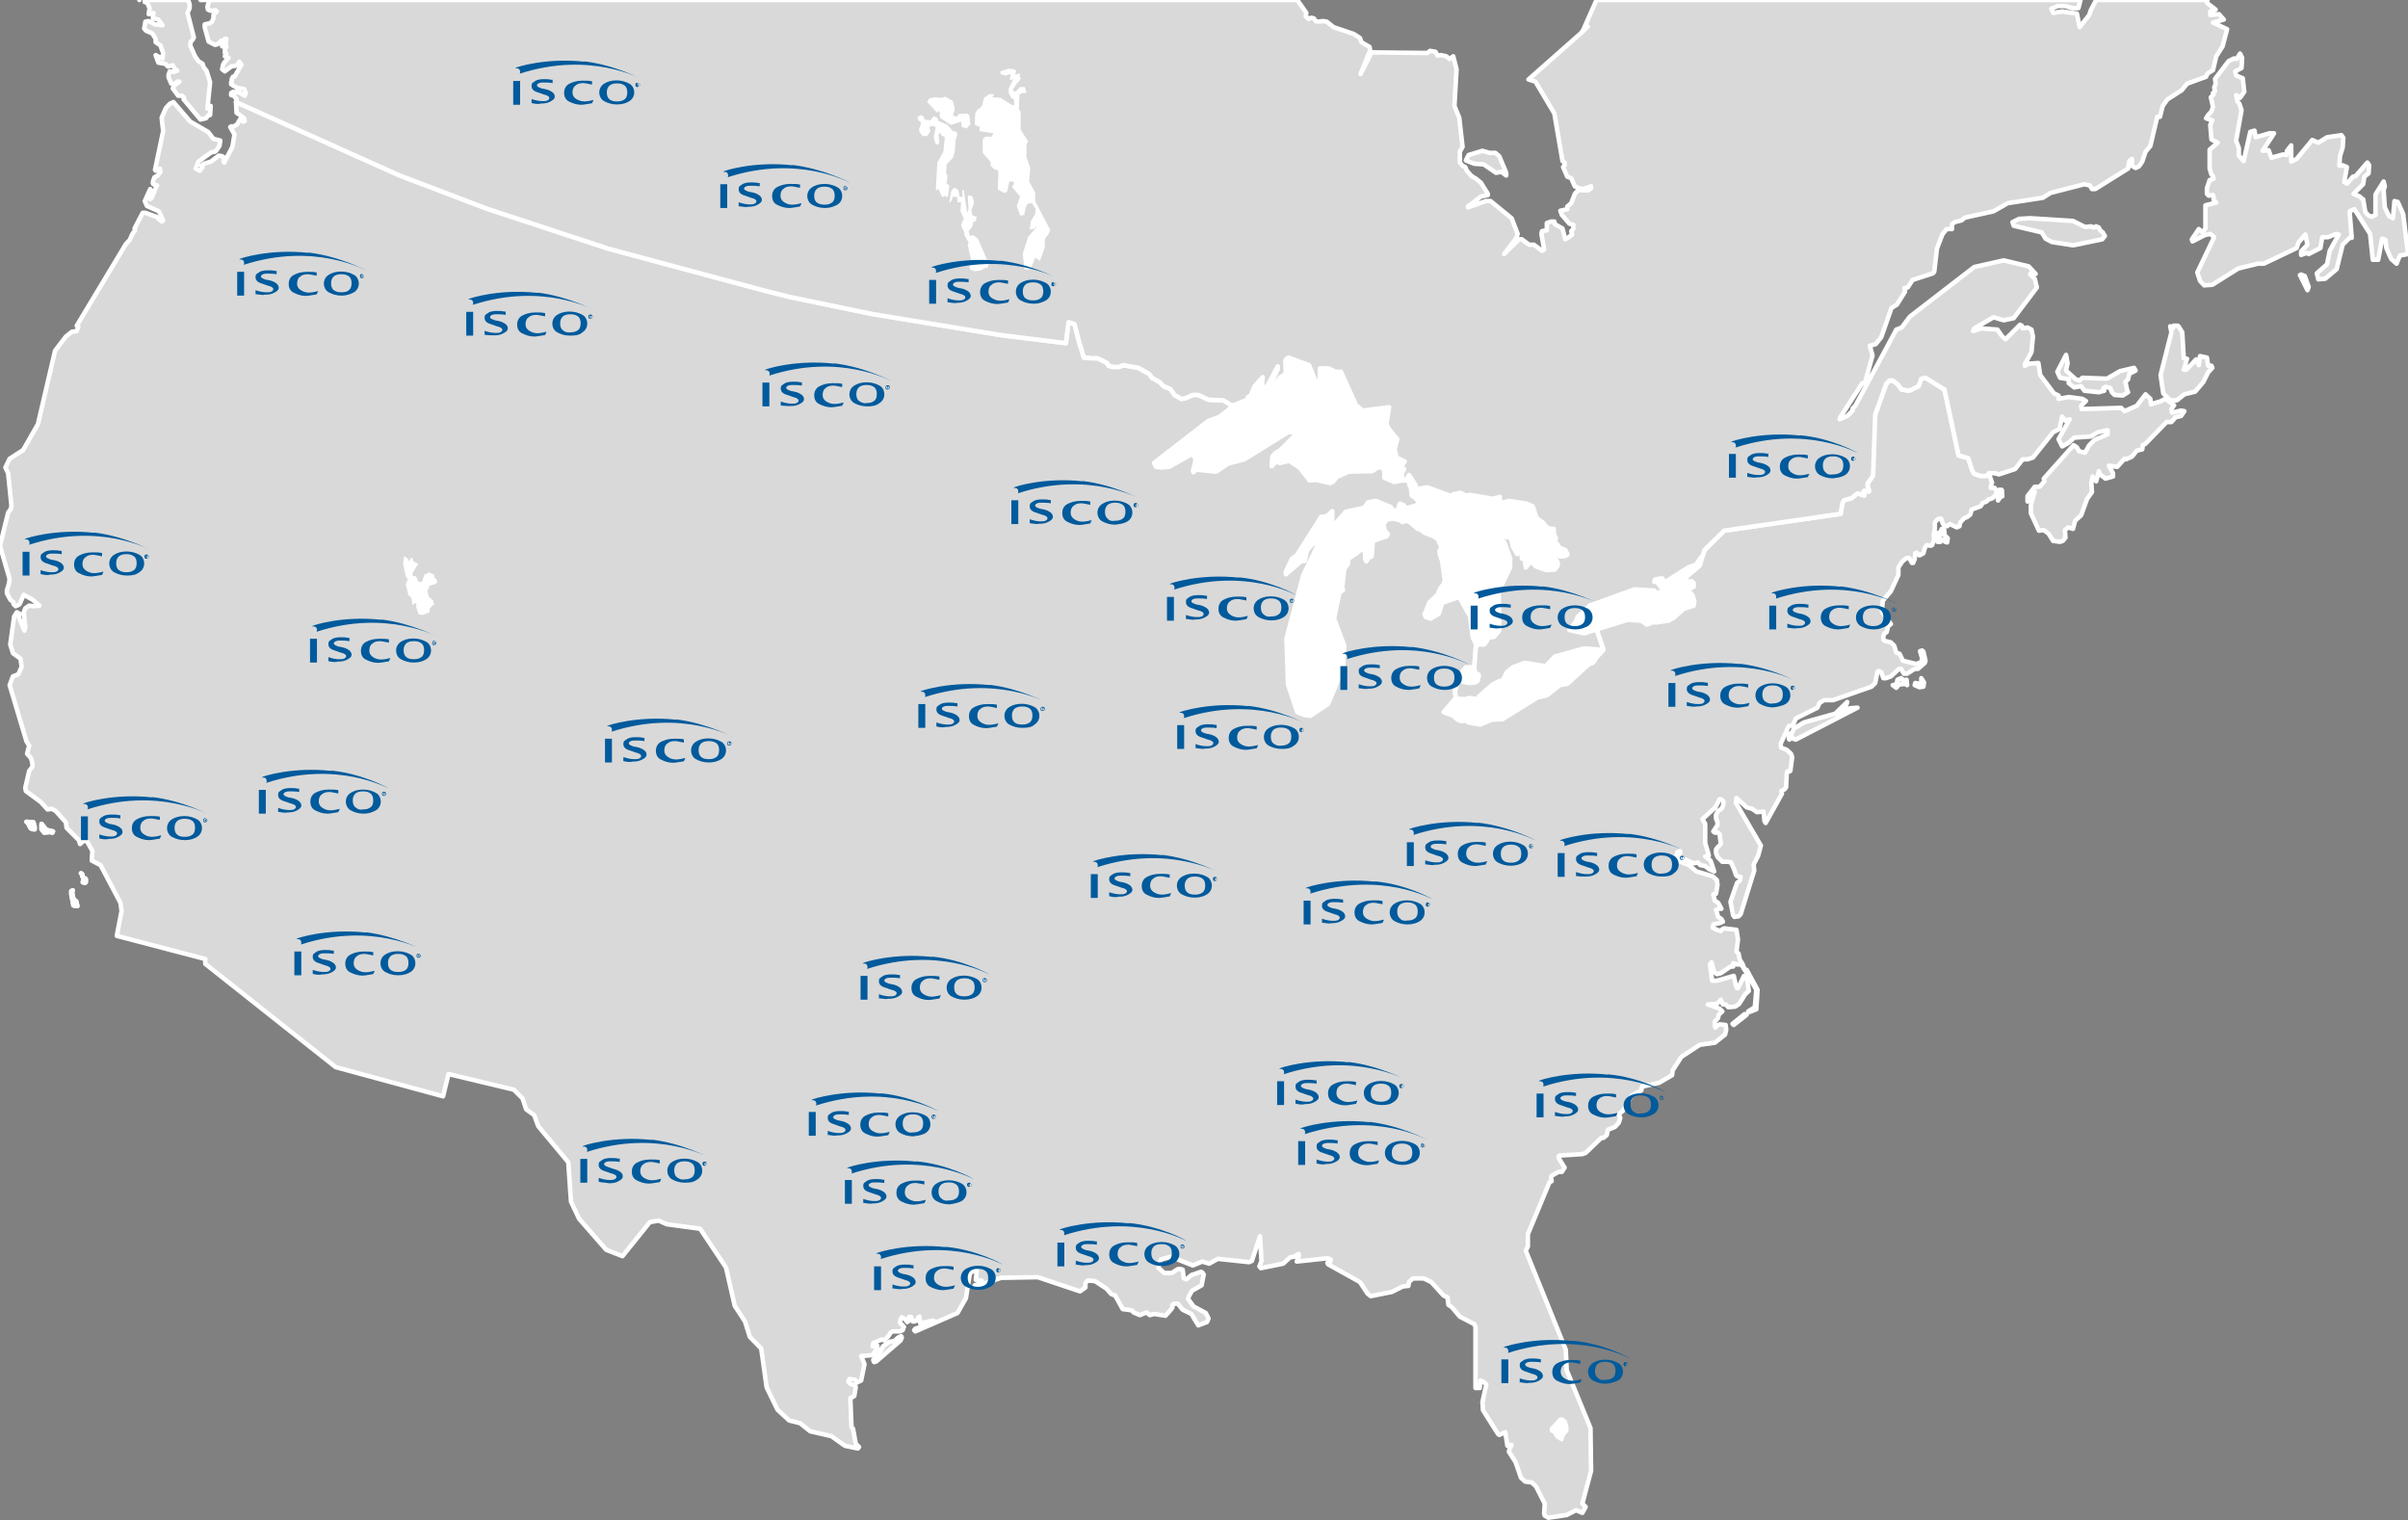<?xml version="1.0" encoding="UTF-8"?>
<svg xmlns="http://www.w3.org/2000/svg" id="Layer_1" data-name="Layer 1" version="1.1" viewBox="0 0 800 505">
  <rect x="0" y="0" width="800" height="505" fill="#808080" stroke="none"/>
  <defs>
    <style>
      .cls-1 {
        fill: #005a9c;
      }

      .cls-1, .cls-2 {
        stroke-width: 0px;
      }

      .cls-3 {
        fill: #ffeec4;
      }

      .cls-3, .cls-4 {
        stroke: #fff;
        stroke-linecap: round;
        stroke-linejoin: round;
        stroke-width: 1.5px;
      }

      .cls-4 {
        fill: #d9d9d9;
      }

      .cls-2 {
        fill: #fff;
      }
    </style>
  </defs>
  <g id="Major_Lakes" data-name="Major Lakes">
    <polyline class="cls-4" points="631.6 225.3 630.4 225.8 630 227.4 628.8 227.6 630 228.5 630.9 227.4 632.9 227.2 633.6 227.6 633.4 225.8 632.5 226 631.6 225.3"></polyline>
    <polyline class="cls-4" points="638.3 226.5 637.9 227.2 636.3 226.9 636.1 227.6 637.7 228.3 639 228.1 639.2 226.7 638.3 225.3 638.3 226.5"></polyline>
    <polyline class="cls-4" points="559.3 280.4 559.3 279.3 559.3 279.3 559.3 280.4"></polyline>
    <polyline class="cls-4" points="558.8 277.5 558.2 277.1 558.8 277.5 558.8 277.5 558.8 277.5 559.3 278.2 558.8 277.5"></polyline>
    <polyline class="cls-4" points="9.3 273.4 8.8 273 11.1 273.2 11.5 274.6 11.5 275.5 11.1 275.5 10.2 275.2 9.3 273.4 10.2 275.2 9.3 273.4"></polyline>
    <polyline class="cls-4" points="13.8 273.7 15.4 275.7 17.6 276.2 17.4 276.6 16.5 276.4 14.7 276.6 13.8 275.5 13.8 273.7"></polyline>
    <polyline class="cls-4" points="27.3 290.4 26.9 290.1 27.3 290.4 27.5 291.3 28.5 292 28.5 293.1 28.2 293.3 27.5 293.1 27.8 291.7 27.3 291.1 27.3 290.4"></polyline>
    <polyline class="cls-4" points="23.7 296 24.2 295.8 23.9 296.2 24.4 298.7 25.3 299.4 25.7 301 24.4 300.8 23.7 297.1 23.7 296"></polyline>
    <polyline class="cls-4" points="9.3 273.4 8.8 273 11.1 273.2 11.5 274.6 11.5 275.5 11.1 275.5 10.2 275.2 9.3 273.4 10.2 275.2 9.3 273.4"></polyline>
    <polyline class="cls-4" points="13.8 273.7 15.4 275.7 17.6 276.2 17.4 276.6 16.5 276.4 14.7 276.6 13.8 275.5 13.8 273.7"></polyline>
    <polyline class="cls-4" points="27.3 290.4 26.9 290.1 27.3 290.4 27.5 291.3 28.5 292 28.5 293.1 28.2 293.3 27.5 293.1 27.8 291.7 27.3 291.1 27.3 290.4"></polyline>
    <polyline class="cls-4" points="23.7 296 24.2 295.8 23.9 296.2 24.4 298.7 25.3 299.4 25.7 301 24.4 300.8 23.7 297.1 23.7 296"></polyline>
    <polyline class="cls-4" points="292.4 448.4 292.9 448.4 293.3 447.3 295.6 445.7 296.2 445.7 297.4 445.3 298.3 444.4 299.4 443.9 299.6 444.4 299.2 445.3 291.1 452.3 290.4 452.5 290.1 451.8 292.4 449.1 292.4 448.4"></polyline>
    <polyline class="cls-4" points="575.6 340.1 576 340.5 580.3 337.1 579.6 336.9 575.6 340.1"></polyline>
    <polyline class="cls-4" points="580.8 336 581.2 336.2 583.5 335.3 583.9 328.8 580.3 322.2 579.8 322.4 583.5 328.8 583 334.6 580.8 336"></polyline>
    <polyline class="cls-4" points="613.7 233.2 609.7 237.1 599.3 240 595.9 242.1 595.4 243.4 594.3 243.9 594.3 245.4 594.5 245.7 594.5 245 595.4 244.8 595.7 245.4 596.6 245.7 617.1 235.1 614.6 235.3 613 236.2 612.1 237.3 610.6 238 610.8 237.1 613.3 234.4 613.7 233.2"></polyline>
    <polyline class="cls-4" points="643.1 178.8 643.7 180 644.7 180 644.9 179.1 644.2 178.6 644 177 643.1 177.3 643.1 178.8"></polyline>
    <polyline class="cls-4" points="645.1 177.5 646 177.5 646 176.6 645.8 175.7 645.1 175.7 644.7 176.6 645.1 177.5"></polyline>
    <polyline class="cls-4" points="646 179.1 646.2 180 646.9 180.2 647.1 178.8 646.5 178.2 646 179.1"></polyline>
    <polygon class="cls-4" points="663.2 163 662.7 162.1 661.4 162.1 661.4 161.7 661.8 160.3 660.7 157.2 660.7 157.6 659.8 158.1 658 158.1 655.9 157.4 655.3 156.5 653.9 152.2 650.7 151.3 646 129.4 639.7 125.5 638.3 125.8 637.4 128.3 634.3 129.8 631.8 129.4 630.4 127.6 628.8 126.4 627.7 126.4 626.6 127.6 623 137.7 621.6 150.2 622.3 157.6 622.1 158.3 620.5 160.5 620.5 161.7 620.9 162.8 620.9 163.3 619.4 163 619.1 163.3 619.4 164.6 617.1 163.9 615.1 165.5 612.6 166.2 612.1 167.1 611.5 170.7 572.8 176.3 566.3 182.7 565.2 185.2 565.8 184.3 564.7 187.9 560.7 191.3 560 192.2 560.4 193.3 562 193.1 562.7 193.7 562.7 194.9 562 195.3 561.1 195.3 560.9 195.8 561.1 196.4 562.2 197.6 562.9 199.6 562.7 201.2 559.3 202.3 556.1 205.2 554.3 206.2 550 206.8 549.4 206.6 547.1 207.5 545.3 206.2 540.8 205.9 530.4 209.1 532.7 215.9 530.2 218.6 529.5 219.9 528.8 220.4 527.9 220.6 520.7 227.2 518.2 227.6 513.9 231 510.8 231.7 499.2 238.9 495.6 239.1 491.8 240.7 487.7 240 487 239.3 485.5 239.6 484.3 239.1 482.8 237.8 479.6 236.6 483.4 232.1 483.7 232.1 483.4 229.6 484.3 226.9 485.5 225.8 485.5 225.8 485.5 224.2 485.9 223.1 487 221.7 489.8 221.7 490.4 214.1 489.3 211.8 488.4 204.8 484.8 198.3 479.6 200.1 479.1 200.5 478 203.9 475.3 205.5 473.7 205 473.3 204.1 474.9 200.1 477.6 197.6 478.5 195.5 479.6 194 480 192.8 479.1 186.3 478.5 184.7 478.2 183.1 478.7 182.2 479.1 182.2 477.8 179.3 476.4 178.2 473.3 177 471.9 175.9 471 175.7 468.3 173.4 467.2 173 465.8 173.4 465.6 173 463.1 172.3 460.9 172.5 459.7 173.9 459.9 176.1 461.1 177.5 460.6 178.2 456.1 179.7 455.7 184.9 454.8 185.2 453.9 186.5 453.6 185.8 453.4 183.1 452.9 182 452 182.7 450.7 183.8 448 185.6 447.8 187.4 446.6 189 445.9 195.1 446.2 196 445 196.9 443.2 205.5 446.6 214.5 446.2 222 441.2 233.9 435.3 237.8 433.3 237.5 431 236.6 427.9 227.4 427.4 212.2 432.9 191.3 437.6 181.5 437.1 179.5 434.2 182.9 433.5 186.3 432.2 186.5 427.2 190.8 427.2 189.9 429.2 185.6 430.8 184.5 439 171.6 439.6 171.8 441.2 171.2 442.6 169.8 442.6 173.9 443.7 173.9 447.1 170 453.2 168.7 454.5 166.9 457 166.4 462 168.4 462.9 169.6 464.5 169.6 464.7 168.2 465.1 167.3 466.3 167.8 467.2 168.9 470.8 167.8 472.1 167.8 472.1 167.8 471.9 167.1 471 166.4 470.3 165.5 469 164.6 468.8 162.3 468.3 161.2 468.1 160.3 467.6 159.6 466 159.6 466 159.6 463.1 160.1 459.9 158.7 459.9 156.5 459.5 155.3 457.7 155.3 455.9 156.5 448 156.7 444.1 158.5 442.8 160.1 441.9 160.5 437.1 159.4 435.1 159.6 431.7 155.3 428.3 153.1 425.2 153.8 424 153.3 422.5 154.9 422.7 151.7 423.8 150.4 425.2 149.7 430.4 144.5 430.4 143.6 427.9 143.6 413.4 152.6 408 154 404 156.7 397.4 156 396.5 156.9 396.3 156.3 397 154 397.2 152.2 396 150.8 388.4 155.1 385.7 155.3 384.1 155.1 383.4 153.8 401.5 139.8 405.3 138.4 410 134.6 410 134.6 409.1 134.6 406.4 133 401.5 132.8 398.1 131.2 396.3 131.2 393.8 132.3 392.4 132.5 390.2 131.2 388.8 129.2 386.6 128.3 385.2 126.9 382.7 125.5 381.8 124.2 378.2 122.2 373.2 121.3 371.7 121.9 369.6 121.9 368.3 121.5 368.3 121.3 367.8 120.6 364.7 119 362 119 361.7 118.8 360.1 118.8 358.8 114.5 358.6 114 357 107.7 355 107 354.1 114 332.4 111.3 289.7 104.3 262.6 98.7 254.2 96.6 202.1 82.6 161.7 69.3 142.3 61.9 132.8 58.3 78.4 33.9 78.6 37.5 79.7 38.2 81.1 39.3 81.3 40.2 80.8 40.4 80.4 39.7 79.7 39.7 78.8 41.3 77.7 42 76.8 42 76.5 42.2 77.9 44.7 77.2 48.8 74.5 54 74.3 53.7 74.3 52.2 73.8 51.9 72.7 51.7 70 53.7 67.7 54.4 66.8 55.1 67.3 55.5 66.4 56.7 65 56 65.9 53.7 70.2 50.6 71.4 50.4 71.8 50.1 72.9 48.5 73.2 46.7 70.9 46.1 69.1 43.8 63.2 40.4 57.6 33.9 56.4 34.5 55.1 35.9 53.7 39.1 54.2 43.6 51.5 56.4 51.7 56.7 53.1 56 53.3 57.1 52.4 58.3 51.3 58.9 50.8 60.3 50.8 61 51.3 61.4 52.2 61.6 51.9 62.1 50.4 65.7 49.9 66.2 49.2 65.7 50.4 63.7 49.9 62.8 48.1 66.8 48.8 68.4 52.8 70.2 54.2 73.2 53.7 73.6 51.9 72 48.3 70.7 47.4 70.7 44.7 75.9 44.9 76.5 44 77.7 43.1 79.7 41.8 81.1 25.5 108.2 26 108.4 25.5 110 23.9 110.2 21.9 111.8 18.3 116.5 12.6 140.9 7.7 149.5 3.2 152.4 1.8 155.3 2.7 157.2 3.8 168 3.6 169.1 2.7 170.3 0 181.3 3.2 192.4 2.9 194.2 2.3 196 2.3 197.1 3.4 199.2 4.5 200.1 4.5 200.7 5.2 201.4 6.1 201 6.5 200.7 7.9 197.6 10.8 199.2 13.1 201.2 11.3 201.4 9.7 201.2 8.4 202.1 7.9 203.4 8.4 208.4 8.1 209.5 6.3 205.2 6.5 203.9 5.6 203.4 4.7 204.8 3.4 214.1 4.3 217 6.8 218.8 7.2 221.5 6.1 224 4.3 224.7 3.2 227.6 8.8 246.3 9.7 247.7 9 250.4 10.4 252 10.8 254 10.8 254.7 9.7 256.1 8.4 261.7 8.6 262.8 13.5 266.4 15.8 268.9 17.2 268.7 18.5 269.4 21.9 273.2 22.1 275 26.2 279.1 26.6 280.4 27.8 279.3 28.9 279.5 30.7 282.7 30.5 285.4 30.5 285.9 33.4 287.4 40 299.9 40.4 302.6 38.8 310.9 68.2 318.6 68.2 320.2 111.5 354.5 147.2 364.2 149 356.8 170.7 362 173.6 364.9 174.8 368.5 177.5 370.5 178.8 374.1 188.8 386.1 189.7 399.2 192.4 404.9 201.4 415.2 206.8 417.3 215.9 406 218.8 405.5 221.5 406.7 232.6 408.2 241.2 421.1 244.1 433.8 247.5 439 249.1 444.1 252.9 448 254.7 460.9 258.3 468.3 262.2 471.9 265.8 472.8 269.2 475.5 276.2 477.1 280.7 480.3 285 481.2 285.4 480.7 284.3 479.6 283.4 474.6 282.9 474.2 282.5 464.5 283.8 463.8 284.3 460.9 284.1 460.2 282.5 459.7 281.8 459 282.2 458.1 284.1 458.4 284.7 459.3 286.1 458.6 287.2 453.2 286.1 450.5 289.9 450.2 291.5 447.8 291.5 447.1 289.9 447.3 290.1 446.2 292.9 445 293.8 445.3 295.3 443.7 295.8 442.8 296.5 442.3 299 442.3 299.9 441.9 300.3 440.8 299 439.4 299.2 438.3 299.6 437.6 300.8 438.3 301.4 439.2 301.7 439 301.9 437.8 302.1 437.4 302.8 437.6 303.2 439 303.7 439 304.6 438.7 305.1 437.6 305.5 437.4 305.7 439.6 310 438.7 310.5 439 310.2 439.4 304.1 441.4 303.7 441.9 304.1 442.3 318.1 436.2 320.9 431.3 322.2 423.1 322.9 422.5 323.8 422 324.5 422.2 324.2 425.2 326.1 425.4 325.4 426.5 323.8 427 324.5 427.2 332.6 424.5 344.8 424.3 358.8 429 360.6 427.7 360.6 426.3 361.3 425.4 363.8 425.6 367.6 428.1 369.2 429.9 370.5 430.4 373 434.9 376 435.3 376.6 436 378.7 436.9 380.9 436 382 436.9 383.4 436.5 387.2 437.1 389 435.1 389.5 434.4 389.5 433.5 390 433.1 391.3 433.1 392.9 435.1 395.8 436.5 398.1 440.3 401 439.2 401.5 438 400.6 436.2 396.5 434 394.7 431.5 394.9 430.8 396 428.8 399.2 427 399.9 423.4 399.4 422.7 399 422.5 395.8 423.6 394.2 425 393.3 424.7 392.9 421.8 392.2 421.6 391.3 421.6 389.3 422.9 386.8 422.9 384.8 421.1 385.7 418.4 389 417.5 396.3 420.4 399.4 419.1 401.7 419.8 404.6 418.2 415 419.3 415.9 418.9 418.6 410.7 419.1 418.9 418.4 420.7 418.9 421.3 426.3 419.8 428.6 417.7 429.9 417.5 431.3 416.6 431.5 416.6 431.5 417.3 430.8 419.1 441 418 442.1 418.4 441.9 419.3 441 419.5 441.2 420 451.8 425.9 454.3 429.7 455.4 430.6 462.4 429.2 466 427.4 467.6 427.2 467.9 427.2 468.1 425.9 469.4 424.7 473 424.7 475.5 425.9 479.6 430.4 480.9 431 481.2 433.5 482.3 434.2 485 437.4 489.8 439.9 490.2 440.8 490.2 460.9 490.2 461.1 491.6 461.1 491.8 458.6 492.7 459 493.8 459.9 492.5 465.8 492.7 468.5 497.7 476.4 498.1 476.7 500.1 475.8 500.8 480.3 501.9 480 502.2 480 501.5 481.4 501.3 482.3 503.5 485.7 505.3 490.9 506.7 492.2 508.9 492.5 510.3 493.8 513.2 499.5 513 502.9 513.2 503.5 514.4 504.2 520.5 503.3 523.6 501.7 525.7 502.6 526.8 500.6 525.7 499.5 528.6 488.6 528.4 474.4 520.5 455.2 520.2 448.4 506.9 415.5 507.6 414.1 507.6 410 514.8 392.7 515.5 392.4 515.3 391.1 515.5 390.6 517.8 389.3 518.9 389.3 519.8 387.9 518 385 517.8 384.3 518 383.9 525.7 383.4 526.8 383 532 378 532.7 378 533.8 377.1 534.2 375.3 536.5 374.4 537.8 373 538.3 371.4 537.8 370.1 539.2 369 542.1 364 545.3 362.2 545.5 361 551.2 359.7 555.5 357.2 555.7 355.6 558.6 351.1 564.7 347.1 569.7 346.4 573.1 343.7 573.5 342.1 573.3 340.5 571.3 340.3 570.1 341 569.9 341.4 569.7 340.7 569.7 339.4 570.8 338.2 571 337.1 572.2 336 571.3 335.1 567.4 333.7 570.4 333.5 571.7 332.1 572.4 333.7 573.3 333.7 574.2 334.6 576.5 334.4 577.8 333.5 579.8 330.3 581 329.2 580.5 325.6 579.4 324.2 577.4 328.3 577.1 328.3 576.7 327.4 576 324.2 570.4 325.8 568.8 325.8 568.1 320.4 568.6 319.7 569.5 322.9 570.4 323.6 571.7 323.3 574.9 321.1 575.8 321.1 575.8 320 577.1 320.4 578.5 320.4 579.6 322.2 579.6 322 578.9 320.2 578 318.8 577.6 316.8 576.9 316.1 577.4 312.1 576.9 308.9 572.8 308.4 572.2 308.7 571.7 309.3 570.4 308.9 569 308.2 569.2 307.1 571.5 306.6 572.4 306.2 571.9 305.3 570.8 304.6 570.4 303.2 570.1 302.3 571 301.9 571.9 301.9 570.8 299.9 569.7 299.2 569.2 297.1 570.1 296.9 570.6 294 570.4 292.4 569 291.1 563.6 289.5 561.1 287.4 557.3 285.9 557 285.4 556.8 284.7 557.3 283.1 558.2 282.7 558.2 283.4 557.7 284.7 558.4 285.4 560 285.6 562.7 286.8 564 286.5 564.9 287.4 566.5 287.7 567.9 288.8 569.5 289.5 568.3 285.9 566.5 284.5 567.7 284.3 567.7 284.1 566.5 280 566.5 273.7 565.6 272.1 569.9 268.2 571.3 265.5 571.7 265.5 572.4 266 572.6 266.4 572.4 267.8 571.9 268.7 570.8 269.4 570.1 270.7 570.1 271.9 570.6 273.2 570.6 274.1 569.2 276.2 569.7 276.6 570.8 276.6 571.3 277.1 571.7 280.4 570.8 281.3 570.1 282.2 570.1 283.4 570.6 284.7 572.2 286.3 574 286.3 575.1 286.5 576.2 289 576.7 290.6 577.1 291.1 578.3 291.3 578 292.6 577.1 293.3 574.9 299.6 575.8 304.1 576.2 304.6 577.6 304.4 578.3 303.7 582.8 289.2 582.6 287.2 584.1 284.3 585 280.9 576.7 266.7 576.9 265.1 580.3 268.2 582.1 268.7 583.7 269.8 585.9 269.6 586.2 272.8 586.6 273.4 592 263.7 591.8 262.8 592.9 262.2 593.4 261.5 593.6 257 593.8 256.3 594.5 256.3 594.8 256.1 595.4 251.5 595 250.4 593.6 249.1 591.8 248.4 591.6 247.9 591.6 247 594.3 241.2 595.7 240.9 596.6 238.7 603.8 235.1 604.5 233.5 606 232.6 609 232.6 621.8 228.1 623 226.9 623.7 223.3 624.1 222.9 625 223.3 625.7 225.3 626.6 225.3 628.2 224.7 630.9 222.2 631.6 222.2 632.5 223.8 633.6 223.8 636.1 222.2 637.2 222.2 639.5 220.2 639.7 219.5 639 216.5 638.6 216.1 637.9 216.3 638.6 218.8 638.3 219.9 636.7 220.6 632.2 219.5 631.1 217.2 630 216.8 629.3 214.5 628.2 213.4 626.1 212.9 625.7 212.5 625.7 211.3 626.1 210.4 626.8 210 627.3 208 628.2 207.3 625.2 203.2 625.5 199.6 628.2 196.4 630.7 191 630.7 188.5 632 186.5 633.4 185.4 634.3 185.4 635.2 187 635.6 187 636.1 185.8 636.3 183.8 636.7 183.6 637.7 184.5 638.1 184.3 639 183.8 639.5 182 640.1 181.1 641.5 181.3 641.9 181.1 642.6 179.1 642.4 177.5 642.8 175.9 642.8 173.6 643.7 172.5 644.4 172.3 644.9 172.3 645.3 173.6 646 174.8 646.9 174.8 647.8 174.1 650.1 175.2 651 174.8 651.2 173.6 652.6 172.1 653.5 171.8 654.6 170.9 655 169.3 658 168.2 658.7 167.1 660 166.6 660.5 166 662 165.5 663.2 164.2 663.2 163"></polygon>
    <polyline class="cls-4" points="674.5 72.5 688.7 73.4 692.7 75.4 694.8 75.2 695.5 75.6 696.4 75.2 697.3 75.6 697.7 76.5 698.6 77.2 699.3 78.4 698.4 79.5 688.7 81.5 681.7 80.4 679.6 79.3 678.3 77.2 669 75 668.6 73.8 670.8 72.7 674.5 72.5"></polyline>
    <polyline class="cls-4" points="764.5 91.2 764.1 91.4 766.6 96.4 767 95.3 765.7 91.7 764.5 91.2"></polyline>
    <polyline class="cls-4" points="664.1 162.8 663.6 163.7 663.8 166.2 664.5 165.1 665.2 164.8 665 162.8 664.1 162.8"></polyline>
    <polyline class="cls-4" points="738.8 22.4 735.9 26.2 736.1 27.8 735.6 29.1 735.9 30.3 735.2 30.9 735.4 31.4 734.5 32.3 735.2 35.5 734.7 37 733.6 38.2 732.9 39.3 735 40 734.3 41.5 734.7 46.3 735 46.5 736.8 47.4 734.1 49.7 734.1 56 734.7 58 735.2 58.5 735.4 59.4 734.1 59.8 733.2 62.5 733.2 64.4 733.8 65 735.2 64.8 735.4 65.3 735.4 66.4 736.3 67.3 732.7 68.2 732.7 75.9 731.8 77.2 730.5 76.1 728.2 79.5 728.4 80.2 732.5 78.1 734.3 77.7 735.6 78.8 730 90.5 730.9 93.3 732.3 94.8 735 94.6 743.6 89.2 750.1 87.6 752.1 87.6 763 82.4 763.6 80.6 765.9 77.9 766.6 81.3 764.5 83.5 764.5 84.7 766.4 84 767 84.4 770.9 82.4 771.5 78.8 773.4 78.8 776.1 77.7 777 77.9 774 83.3 773.1 87.8 769.7 90.8 770.2 92.8 772.5 92.6 776.3 89.4 778.3 81.3 780.6 79 781.3 79 780.6 70.2 782.2 69.5 787.4 77.7 788.3 86.3 790.1 86.3 791.4 79.3 792.5 79.7 792.8 82.4 794.4 86 796.2 87.6 797.3 84.9 800 84.4 798.4 71.1 796.6 67.1 795.5 66.8 795 72.5 793.7 71.8 792.3 68.9 791.9 63.2 792.3 61.9 791.9 60.3 789.2 64.6 789.2 71.4 788 72 786.9 71.6 785.8 70.4 785.1 66.2 784.9 66.2 784 65.3 781.9 64.4 785.1 61.2 785.5 58.7 786.9 57.6 787.1 54.9 786.5 54 782.6 58.5 781.7 58.7 779.7 61 778.8 60.5 779.7 55.5 778.3 54.9 777.2 55.1 777.4 51.9 778.3 49 778.5 45.8 777.9 44.9 773.1 45.6 770.2 47.4 768.2 46.5 763 52.8 761.2 53.7 761.2 48.3 759.8 50.1 759.6 51.5 758.5 51.3 754.6 52.4 753.7 49.9 751.7 50.1 755.5 44.3 753.9 44.3 749.4 45.6 749 43.4 747.6 43.8 745.4 53.5 743.8 51.7 743.8 49.2 742.9 46.7 744.7 36.6 744 34.5 743.3 33.6 742.9 31.6 744.2 32.5 745.6 30.5 745.1 26 742.9 25.1 742.6 23.7 744.7 22.6 744.9 19.2 744.2 17.8 743.1 19.6 742.2 19.4 740.4 20.3 738.8 22.4"></polyline>
    <polyline class="cls-4" points="487.9 51.5 492.5 50.1 494.9 50.8 496.8 50.8 498.1 51.9 500.4 57.4 500.4 58.3 498.8 57.1 497 57.4 492.9 54.6 489.8 54.4 487 53.3 487.9 51.5"></polyline>
    <polyline class="cls-4" points="707 126 707.4 124.2 709.5 123.1 709 122.2 704.3 123.3 700 125.8 691.8 125.5 690.9 126.4 689.6 126 686.4 123.1 686.9 120.6 686.4 117.9 683.5 123.5 684.4 125.5 687.3 126 687.3 127.3 689.1 128.7 691.4 128.3 692.5 129.8 697.3 130.3 699.1 129.8 698.8 128.9 699.5 128.5 701.1 128.9 701.6 130.3 702.5 131.2 705.2 131.4 707 130.3 706.7 129.6 706.1 126.9 707 126"></polyline>
    <polyline class="cls-4" points="733.2 118.8 730.9 118.3 730.5 121.3 729.6 119.4 726.4 122.8 725.5 122.8 726.6 119.2 725.5 119 725 110.4 723.9 108.6 723.5 108.2 722.1 108.2 721.9 109.1 721 108.4 721.4 110.4 717.8 124.6 718.7 130.7 721 133 723.2 133 725.7 131 729.3 130.1 732 126.9 733.6 123.7 735 122.2 734.7 121.5 733.6 121.5 733.2 118.8"></polyline>
    <polygon class="cls-4" points="527.5 8.8 525.7 10.6 525.4 10.8 527.5 8.8"></polygon>
    <polygon class="cls-4" points="696.4 0 694.6 3.4 694.1 5 690.9 9 690 4.5 685.1 3.8 682.1 4.3 681.5 2.9 683.7 2 686 2 688.5 2.7 690.5 2.7 691.2 0 530.4 0 525.7 10.6 527.5 8.8 525.4 10.8 525.7 10.6 507.8 26.4 510.1 27.1 516.4 37.7 519.1 53.5 519.8 54 519.8 54.9 519.3 55.5 520.7 58.7 522 59.2 523.2 61.9 524.5 62.5 525.9 62.8 528.6 61.9 528.6 62.5 527.7 63.2 524.3 63.2 523.2 64.4 522 67.5 520.7 68.6 520.7 69.5 518.4 70 518.9 71.4 521.4 74.3 522.7 74.7 522.7 76.1 522 76.8 522.3 77.9 520.9 79 520 79.5 519.1 75.9 516.6 74.5 516.4 73.6 515.3 73.6 513.9 74.1 513.9 76.5 512.3 76.8 512.1 77.7 513 82.9 512.3 83.3 509.6 81.3 508 81.3 505.6 79.5 504.7 79.5 499.7 84.4 503.8 79 504.2 77.7 502.2 72.5 495.2 66.8 493.6 66.8 487.7 68.9 487.7 68.6 492 65.3 494.3 64.8 494.3 64.4 492 60.7 490.4 59.4 488.9 58.5 487.3 56.7 486.8 55.5 485.9 55.1 485 54 485 50.4 485.9 48.8 484.8 39.1 483.2 35.2 483.9 23 482.8 18.7 481.6 19.6 480.5 18.7 478.7 18.3 477.6 18.5 476.9 17.2 475.1 16.9 474.2 17.6 455.7 17.4 452 24.6 455.2 16.7 455 15.6 452.3 14 451.8 12.6 449.8 11.3 443 9 440.8 7.2 439.6 7 438 7.2 437.1 7 436.5 6.1 435.6 5.9 434.7 6.3 433.8 5.4 434 4.3 431 0 66.6 0 66.6 0 69.1 0 69.5 .2 68.9 2.3 69.1 3.2 70 3.6 71.6 3.4 72 3.8 70.9 5 70.9 6.1 70.4 7.2 69.8 7.7 68 8.1 68 9 69.3 13.8 71.4 14.9 72.3 14.7 73.6 13.5 73.8 15.4 74.5 14.7 74.7 12.9 75.2 12.9 75 14.5 75.2 15.6 74.7 16.5 74.7 17.6 75.2 17.8 74.7 18.7 75.9 19.2 74.5 20.8 74.1 21.5 73.8 23 74.7 23.7 76.8 22.1 78.8 21.7 79.5 20.5 80.2 21.5 77.9 25.5 77.4 25.5 77 26.2 77 27.1 76.8 27.3 76.8 28 78.6 29.1 81.1 29.6 81.3 30 81.3 30.5 81.7 30.7 81.3 31.8 79.5 30.7 77.4 30.5 76.8 30.9 76.8 31.6 77.7 31.8 78.6 33 78.4 33.9 132.8 58.3 142.3 61.9 161.7 69.3 202.1 82.6 254.2 96.6 262.6 98.7 289.7 104.3 332.4 111.3 354.1 114 355 107 357 107.7 358.6 114 358.8 114.5 360.1 118.8 361.7 118.8 362 119 364.7 119 367.8 120.6 368.3 121.3 368.3 121.5 369.6 121.9 371.7 121.9 373.2 121.3 378.2 122.2 381.8 124.2 382.7 125.5 385.2 126.9 386.6 128.3 388.8 129.2 390.2 131.2 392.4 132.5 393.8 132.3 396.3 131.2 398.1 131.2 401.5 132.8 406.4 133 409.1 134.6 410 134.6 410 134.6 410 134.6 414.3 132.8 414.6 131.9 415.5 131.4 416.8 128.3 419.5 125.3 419.3 127.3 419.8 129.2 420.9 128.5 424.5 121.7 424.5 122.6 422.9 126.2 423.4 127.8 424 127.3 425.2 125.5 426.8 124.4 427.2 123.7 427 119.9 427.2 119.4 428.1 118.8 434.9 121.3 438.5 130.1 438.5 122.4 441.4 122.4 443.7 123.5 445.5 123.5 450.5 134.6 452.7 136.4 461.5 135.3 460.6 140.9 461.3 142.3 464.2 145.9 463.3 149.3 464 152 466.7 153.3 465.6 154.9 465.8 156 466.5 155.8 465.6 157.4 466 159 466.5 159.4 466.5 159.6 466 159.6 466 159.6 467.6 159.6 467.6 159.6 467.6 158.7 467.9 158.1 468.1 157.8 468.5 158.3 470.3 161.2 470.6 162.8 471.7 162.3 474.2 161.9 482.1 164.8 482.8 164.2 485.2 163.7 486.4 164.4 487.5 164.6 488.4 164.4 495.9 165.7 498.3 165.1 498.3 166.2 498.8 167.1 501.3 166.4 507.1 167.3 509.2 168.2 510.5 172.1 512.6 173.6 513.7 175 515 175.7 516.2 175.7 516.2 177.3 516.9 178.8 516.4 179.5 518.2 182 520 182.7 520.7 184 520.7 184.3 520 184.7 518.2 184.9 517.1 183.8 516.6 184 516.4 184.9 517.5 187 517.5 187.9 516.6 189.2 513.7 189.4 510.1 188.1 508.9 186.3 508.5 186.7 506.9 188.5 506.5 185.6 505.6 185.6 505.8 182.7 505.1 183.1 504.4 184 504 184 502.6 181.5 501.9 178.6 498.8 178.2 498.3 178.6 498.8 179.7 499.7 180 501.7 185.4 501.7 188.5 497.9 196.4 498.1 209.5 496.3 211.6 494.5 211.8 494 212.9 493.1 214.1 491.1 214.1 490.7 214.5 490.4 214.1 489.8 221.7 490 223.3 491.1 224 491.3 224.4 490.9 226.2 490 226.7 488.2 226.9 485.9 226.5 485.5 225.8 484.3 226.9 483.4 229.6 483.7 232.1 486.8 232.3 487.9 231.9 491.3 232.3 491.3 231.4 495.9 227.4 498.3 226.2 499 226.5 500.6 223.3 502.6 221.7 506.5 220.2 513.5 221.3 516.6 218.1 526.3 215.4 532.7 215.9 530.4 209.1 526.3 210.4 521.4 209.3 523.6 206.4 524.1 205 528.1 201.2 543 195.8 549.6 196.2 550.5 197.1 552.5 196.4 552.1 195.5 550.5 193.3 549.6 193.3 549.8 192.6 551.4 192.2 552.3 192.2 553 193.5 560.9 188.5 563.4 187.6 565.8 184.3 566.3 182.7 572.8 176.3 611.5 170.7 612.1 167.1 612.6 166.2 615.1 165.5 617.1 163.9 619.4 164.6 619.1 163.3 619.4 163 620.9 163.3 620.9 162.8 620.5 161.7 620.5 160.5 622.1 158.3 622.3 157.6 623 137.7 626.6 127.6 627.7 126.4 628.8 126.4 630.4 127.6 631.8 129.4 634.3 129.8 637.4 128.3 638.3 125.8 639.7 125.5 646 129.4 650.7 151.3 653.9 152.2 655.3 156.5 655.9 157.4 658 158.1 659.8 158.1 660.7 157.6 660.7 157.2 662.7 157.2 664.1 157.6 669.5 155.8 672 152.6 673.6 152.6 675.4 152 682.1 143.6 684.2 142.5 685.1 138.4 686.2 139.8 687.6 139.3 683.9 145.9 685.1 148.3 687.1 147.2 689.1 145.4 694.6 145 697 143.6 700.2 142.9 700.2 144.3 695.9 146.1 694.1 147.9 692.7 150.4 690.7 149.9 690 148.6 688.9 147.9 679 159 679.2 159.9 677.6 161.7 676 161.7 673.6 164.8 673.6 166.6 675.4 164.6 676 163.3 674.7 167.8 674.7 170.5 677.4 176.3 679 176.1 680.6 177.3 682.1 179.7 684.4 180 685.3 179.7 686.2 178.6 686 176.1 687.1 175.2 688.7 175.7 689.4 173 691.4 171.2 693.4 165.7 695 163.5 694.8 160.5 695.2 158.3 696.4 159.9 697.3 156.5 697.7 157.6 699.5 159 702 158.3 702 157.2 700.6 154.7 703.4 155.1 705.8 152.4 706.3 152.6 708.3 151.7 709.9 149.7 711.7 149.3 711.9 147.9 712.8 147.4 719.8 140.2 721.4 140.2 722.8 138.6 724.6 138.2 725.7 136.6 724.6 136.4 721.6 137.1 721.4 135.9 722.3 134.6 719.4 132.5 717.6 133.4 715.8 133.9 714.6 134.3 714.4 132.5 712.8 131 709.9 134.8 705.8 136.6 704.7 135.5 691.6 135.9 691.4 134.8 693 133.2 691.8 132.5 687.3 131.9 683.9 132.5 683.9 131.4 682.4 130.7 677.8 124.6 677.2 120.6 674.2 120.8 672.7 121.5 672.7 121 674.9 117 675.4 111.8 674.9 109.5 673.6 108.8 672 109.1 671.7 108.2 671.1 107.9 666.3 112.7 665.2 111.8 663.6 109.5 658.2 109.1 655.5 110 655.9 109.1 662.3 105.4 665.7 106.4 669 105.7 676.7 95.5 676 92.6 674.5 91.2 674.7 90.8 676.3 91 674 88.5 665.7 86.5 655.9 88.7 634.5 105.2 631.8 108.8 630 109.5 616.4 134.8 615.5 135.7 615.5 136.4 613.7 138.2 611.2 139.3 611.2 138.9 618.7 127.3 619.6 127.1 622.1 118.1 621.2 114.9 623.2 114.3 625 112 628.4 102.3 630.2 101.2 632.9 96.9 632.7 95.7 633.8 95.5 635.4 93 642.2 90.8 642.6 90.3 643.5 82.6 645.3 77.9 646.7 76.1 648.5 76.1 648.5 74.5 649.4 73.8 651.7 73.2 652.8 72.3 662.3 70.2 667 67.5 678.7 65.7 681.2 64.1 692.5 61.2 694.3 61.6 695 62.8 696.1 62.8 707 56 707.4 53.5 708.3 52.8 708.3 55.1 709.5 55.8 710.6 55.3 711.7 53.7 712.8 50.4 714.4 48.5 716.7 38.8 717.6 38.8 718.5 35.2 720.1 33 724.8 30 726.6 27.8 732.9 25.5 733.4 24.4 735.2 23.3 736.3 18.7 738.4 15.4 739.9 9.7 735.2 7.5 738.8 6.5 737.2 4.7 734.3 5 734.3 3.8 736.1 3.2 733.4 1.1 733.2 .7 733.4 0 696.4 0"></polygon>
    <polyline class="cls-3" points="664.1 162.8 663.6 163.7 663.8 166.2 664.5 165.1 665.2 164.8 665 162.8 664.1 162.8"></polyline>
    <polyline class="cls-2" points="134.3 184.7 135.5 185.6 135.9 186.5 136.6 185.2 137.1 185.6 137.3 186.5 138.4 187 138.9 187.4 137.1 190.3 137.1 191.3 138.2 191.5 139.1 193.3 140.2 193.3 141.1 190.6 141.6 190.8 142.3 190.1 143.6 190.6 144.3 191 144.3 191.9 145.2 192.6 145.2 193.5 144.7 194 142.7 194.6 142 196.4 142.5 198.3 143.8 199.4 144.3 201 143.8 201 142.7 202.3 142.7 203.4 140.4 204.3 139.1 204.1 138.2 201.6 138.4 200.7 138 200.3 137.1 201 136.6 198.5 135.7 197.8 134.8 194.2 135.5 192.4 134.8 191.5 133.9 187.2 134.3 184.7"></polyline>
    <polyline class="cls-2" points="337.6 24.8 338.5 24.4 338.9 24.6 338.7 25.3 339.1 26 338.9 26.6 337.6 28 336.4 30 337.3 30.5 338.9 28.9 340.5 28.9 341 30.9 339.6 30.9 338.7 31.4 338.5 36.1 339.1 37.3 339.1 43.1 341.6 47 341 48.1 341 52.2 342.3 55.8 341.9 60.3 343.9 63.9 343.9 66.8 348.9 76.3 348.6 77.2 348.2 78.1 347.3 79 347.1 80.2 347.1 82.2 345.5 86.7 343.9 85.6 342.5 89.2 341.2 89.6 340.3 89.4 339.8 84.2 341.6 78.6 344.3 75.6 344.3 75 343.9 75.9 342.1 76.3 342.5 73.4 343.9 71.1 344.1 69.5 342.8 67.5 341.4 67.7 340.7 69.1 340.3 71.4 338.9 71.6 337.8 68.4 338.9 65.3 336.2 62.1 336.9 61 336.7 60.3 335.3 60.3 334.6 63.7 333.7 64.1 331.5 63 331.7 56.7 330.3 56.2 329.4 55.3 329 55.1 329.2 54 328.5 53.1 326.5 50.8 326.5 46.1 327.4 45.4 329.4 45.4 330.1 44.3 325.6 43.6 325.4 43.4 325.6 42.2 323.8 41.5 324 37.7 324.7 36.4 325.6 35.9 326.3 35 327 32.3 327.6 32.1 328.3 31.4 329.4 31.2 330.3 31.4 329.7 32.3 332.4 32.5 336.4 35 336.9 34.8 336.9 33.2 335.8 32.3 335.1 30.9 335.1 29.4 336.7 26.2 336 26.6 335.5 26.4 335.8 24.6 334 25.1 332.4 24.6 332.4 23.7 335.1 22.8 336.9 23 337.6 23.5 337.3 24.8 337.6 24.8"></polyline>
    <polyline class="cls-2" points="515.5 476 515.9 476.2 516.9 477.8 518.4 478.7 519.3 478.9 519.8 477.1 521.1 475.5 521.1 473.9 520.5 471.9 519.1 470.8 518 471 515 474.2 514.8 474.9 515 475.8 515.5 476"></polyline>
    <polyline class="cls-2" points="313 32.5 310.5 32.3 308.7 32.7 308 33.9 311.4 37.5 311.8 36.8 312.3 37.5 312.1 38.2 312.5 39.3 315.9 41.5 319.3 40.4 319.5 42.2 321.1 42.7 322.4 41.3 322 38.2 321.3 37.7 318.4 37.9 317.9 38.8 316.6 38.4 317.2 36.1 316.6 33.6 314.1 32.1 313 32.5"></polyline>
    <polyline class="cls-2" points="315 65 315.4 61.6 314.5 61 314.8 58.3 314.3 57.6 314.5 54.6 316.6 52.4 317.2 50.4 317.5 46.5 318.1 44.5 317.5 43.6 316.6 43.6 314.8 41.5 311.8 40.2 311.4 39.1 310.2 38.6 309.1 40 307.1 39.7 306.9 38.8 306.2 38.2 304.8 38.8 305.1 40 306 40.6 305.7 42 305.3 42.9 305.5 44 306.6 45.2 308 45.2 309.1 43.6 308.7 42.2 309.8 41.8 310.9 42.2 310.2 45.6 310.7 47.6 311.4 48.1 312.1 47.6 311.8 44.7 312.5 44 312.7 44.9 313.9 45.6 313.4 50.4 311.4 54 310.9 63.2 311.8 62.8 313 65.5 314.1 65 314.5 65.7 315 65"></polyline>
    <polyline class="cls-2" points="315.7 65.3 315.4 67.3 315.9 67.1 316.6 65.3 318.1 65.5 318.1 67.3 319.3 67.1 319.1 70.2 320.2 72.7 319.7 73.6 319.3 75 320.4 77.2 320.4 78.1 321.8 80.6 321.5 81.5 322.7 86.7 322 87.2 322 88.5 322.4 89.6 323.8 90.1 325.6 89.9 327.4 89 328.1 89 328.5 87.6 324.9 79.3 323.3 78.1 322.2 78.4 321.8 76.8 323.1 75.2 323.3 73.8 324.2 73.4 324.5 72 323.1 71.6 322.7 70 323.6 67.3 323.1 65.3 322.4 65 321.5 65 321.8 69.5 321.3 70.7 320.2 63.2 319.7 63.2 319.7 65.5 318.8 65.3 318.4 63.2 317.2 62.3 316.1 63.2 315.7 65.3"></polyline>
    <polyline class="cls-2" points="523.6 206.4 524.1 205 528.1 201.2 543 195.8 549.6 196.2 550.5 197.1 552.5 196.4 552.1 195.5 550.5 193.3 549.6 193.3 549.8 192.6 551.4 192.2 552.3 192.2 553 193.5 560.9 188.5 563.4 187.6 565.8 184.3 564.7 187.9 560.7 191.3 560 192.2 560.4 193.3 562 193.1 562.7 193.7 562.7 194.9 562 195.3 561.1 195.3 560.9 195.8 561.1 196.4 562.2 197.6 562.9 199.6 562.7 201.2 559.3 202.3 556.1 205.2 554.3 206.2 550 206.8 549.4 206.6 547.1 207.5 545.3 206.2 540.8 205.9 526.3 210.4 521.4 209.3 523.6 206.4"></polyline>
    <polyline class="cls-2" points="397.4 156 396.5 156.9 396.3 156.3 397 154 397.2 152.2 396 150.8 388.4 155.1 385.7 155.3 384.1 155.1 383.4 153.8 401.5 139.8 405.3 138.4 410 134.6 414.1 132.8 414.6 131.9 415.5 131.4 416.8 128.3 419.5 125.3 419.3 127.3 419.8 129.2 420.9 128.5 424.3 121.7 424.5 122.6 422.9 126.2 423.4 127.8 424 127.3 425.2 125.5 426.8 124.4 427.2 123.7 427 119.9 427.2 119.4 428.1 118.8 434.9 121.3 438.5 130.1 438.5 122.4 441.4 122.4 443.7 123.5 445.5 123.5 450.5 134.6 452.7 136.4 461.5 135.3 460.6 140.9 461.3 142.3 464.2 145.9 463.3 149.3 464 152 466.7 153.3 465.6 154.9 465.8 156 466.5 155.8 465.6 157.4 466 159 466.5 159.4 466.5 159.6 463.1 160.1 459.9 158.7 459.9 156.5 459.5 155.3 457.7 155.3 455.9 156.5 448 156.7 444.1 158.5 442.8 160.1 441.9 160.5 436.9 159.4 435.1 159.6 431.7 155.3 428.1 153.1 425.2 153.8 424 153.3 422.5 154.9 422.7 151.7 423.8 150.4 425.2 149.7 430.4 144.5 430.4 143.6 427.9 143.6 413.4 152.6 408 154 404 156.7 397.4 156"></polyline>
    <polyline class="cls-2" points="491.3 224.4 490.9 226.2 490 226.7 488.2 226.9 485.9 226.5 485.5 225.8 485.5 224.2 485.9 223.1 487 221.7 489.8 221.7 490 223.3 491.1 224 491.3 224.4"></polyline>
    <polyline class="cls-2" points="518.2 227.6 513.9 231 510.8 231.7 499.2 238.9 495.6 239.1 491.8 240.7 487.5 240 487 239.3 485.5 239.6 484.3 239.1 482.8 237.8 479.6 236.6 483.4 232.1 486.8 232.3 487.9 231.9 491.3 232.3 491.3 231.4 495.9 227.4 498.3 226.2 499 226.5 500.6 223.3 502.6 221.7 506.5 220.2 513.5 221.3 516.6 218.1 526.3 215.4 532.7 215.9 530.2 218.6 529.5 219.9 528.8 220.4 527.9 220.6 520.7 227.2 518.2 227.6"></polyline>
    <polyline class="cls-2" points="435.3 237.8 433.3 237.5 431 236.6 427.9 227.4 427.4 212.2 432.9 191.3 437.6 181.5 437.1 179.5 434.2 182.9 433.5 186.3 432.2 186.5 427.2 190.8 427.2 189.9 429.2 185.6 430.8 184.5 439 171.6 439.6 171.8 441.2 171.2 442.6 169.8 442.6 173.9 443.7 173.9 447.1 170 453.2 168.7 454.5 166.9 457 166.4 462 168.4 462.9 169.6 464.5 169.6 464.7 168.2 465.1 167.3 466.3 167.8 467.2 168.9 470.8 167.8 472.1 167.8 472.1 167.8 471.9 167.1 471 166.4 470.1 165.5 469 164.6 468.8 162.3 468.3 161.2 468.1 160.3 467.6 159.6 467.6 158.7 467.9 158.1 468.1 157.8 468.5 158.3 470.3 161.2 470.6 162.8 471.7 162.3 474.2 161.9 482.1 164.8 482.8 164.2 485.2 163.7 486.1 164.4 487.5 164.6 488.4 164.4 495.9 165.7 498.3 165.1 498.3 166.2 498.8 167.1 501.3 166.4 507.1 167.3 509.2 168.2 510.5 172.1 512.6 173.6 513.7 175 515 175.7 516.2 175.7 516.2 177.3 516.9 178.8 516.4 179.5 518.2 182 520 182.7 520.7 184 520.7 184.3 520 184.7 518.2 184.9 517.1 183.8 516.6 184 516.4 184.9 517.5 187 517.5 187.9 516.6 189.2 513.7 189.4 510.1 188.1 508.9 186.3 508.5 186.7 506.9 188.5 506.5 185.6 505.6 185.6 505.8 182.7 505.1 183.1 504.4 184 504 184 502.6 181.5 501.9 178.6 498.8 178.2 498.3 178.6 498.8 179.7 499.7 180 501.7 185.4 501.7 188.5 497.9 196.4 498.1 209.5 496.3 211.6 494.5 211.8 494 212.9 492.9 214.1 491.1 214.1 490.7 214.5 489.3 211.8 488.4 204.8 484.8 198.3 479.6 200.1 479.1 200.5 478 203.9 475.3 205.5 473.7 205 473.3 204.1 474.6 200.1 477.6 197.6 478.5 195.5 479.6 194 480 192.8 479.1 186.3 478.2 184.7 478.2 183.1 478.7 182.2 479.1 182.2 477.8 179.3 476.4 178.2 473.3 177 471.9 175.9 471 175.7 468.3 173.4 467.2 173 465.8 173.4 465.6 173 463.1 172.3 460.9 172.5 459.7 173.9 459.9 176.1 461.1 177.5 460.6 178.2 456.1 179.7 455.7 184.9 454.8 185.2 453.9 186.5 453.6 185.8 453.4 183.1 452.9 182 452 182.7 450.7 183.8 448 185.6 447.8 187.4 446.6 189 445.9 195.1 446.2 196 445 196.9 443.2 205.5 446.6 214.5 446.2 222 441.2 233.9 435.3 237.8"></polyline>
    <g>
      <polygon class="cls-4" points="48.1 .7 48.8 .7 49.7 2.7 49.4 4.7 51 4.3 50.8 5.4 50.8 6.1 52.6 6.5 54 8.4 51.5 8.1 49.4 7 48.3 7.2 47.9 9.5 48.5 10.2 50.6 11.1 51.7 12.9 51.7 14 53.3 15.1 54.2 17.6 54 19.4 52.4 18.7 51.7 18.3 52.6 20.8 54.9 21.2 55.8 22.1 57.4 21.7 58 22.8 58.9 23.5 57.6 23.9 56.4 23.7 56 24.8 56 25.7 56.9 27.8 58 28 58.9 27.1 59.6 27.1 57.8 28.5 57.4 29.4 59.2 31.8 60.5 31.8 61.2 32.5 61 33 66.6 39.7 68.4 39.3 69.3 38.2 69.8 38.2 70 35.2 68.9 36.1 69.8 27.3 68.6 23.5 67.7 22.4 67.3 21.2 65.9 20.3 64.8 18.7 63.2 15.1 63.4 13.8 64.1 13.1 64.4 12.4 62.3 4.3 63 2.7 63 1.4 62.5 0 62.5 0 48.1 0 48.1 .7"></polygon>
      <path class="cls-4" d="M46.3,0h0Z"></path>
    </g>
  </g>
  <g id="Layer_4" data-name="Layer 4">
    <g>
      <rect class="cls-1" x="488.6" y="201.2" width="2.3" height="7.9"></rect>
      <g>
        <path class="cls-1" d="M494.9,208.6v-1.4c1.4.5,2.7.7,3.6.7s1.1,0,1.6-.2.7-.5.7-.9-.7-.9-1.8-1.1l-1.4-.5c-1.8-.5-2.7-1.1-2.7-2.3s.5-1.1,1.1-1.6,1.8-.7,2.9-.7,1.6,0,2.5.2h.5v1.1c-1.1-.2-2.3-.2-2.9-.2s-1.1,0-1.6.2-.7.5-.7.7c0,.5.5.7,1.6,1.1l1.1.2c1.1.2,2,.7,2.5,1.1.5.5.7.9.7,1.4,0,.7-.5,1.1-1.4,1.6-.9.5-1.8.7-3.2.7-.7.2-1.8,0-3.2-.2"></path>
        <path class="cls-1" d="M515,208.6c-1.4.2-2.7.5-3.6.5-1.6,0-2.9-.5-4.1-1.1s-1.6-1.8-1.6-2.9.5-2.3,1.6-2.9,2.5-1.1,4.5-1.1,2,0,3.2.2v1.1c-1.1-.2-2.3-.5-2.9-.5-1.1,0-2,.2-2.7.9-.7.5-.9,1.4-.9,2.3s.5,1.6,1.1,2c.7.5,1.6.9,2.7.9s2-.2,3.2-.5l-.5,1.1Z"></path>
        <path class="cls-1" d="M527.5,208c1.1-.7,1.6-1.8,1.6-2.9s-.5-2.3-1.6-2.9-2.5-1.1-4.3-1.1-3.2.5-4.1,1.1c-1.1.7-1.6,1.8-1.6,2.9s.5,2.3,1.6,2.9,2.5,1.1,4.3,1.1,2.9-.5,4.1-1.1M520.7,207.3c-.7-.5-.9-1.4-.9-2.3s.2-1.6.9-2.3c.7-.5,1.4-.7,2.5-.7s1.8.2,2.5.7c.7.5.9,1.4.9,2.3s-.2,1.8-.9,2.3c-.7.5-1.4.7-2.5.7-.9,0-1.8-.2-2.5-.7"></path>
        <path class="cls-1" d="M512.6,194.9c-12.9-1.4-22.6,1.8-22.8,2s-.5.5-.7.7q.2-.2.5-.5h.5c.7,0,1.1.5,1.1,1.1s0,.5-.2.7c23.5-7.7,40.6,1.8,40.6,1.8,0,0-9-4.7-19-5.9"></path>
      </g>
    </g>
    <g>
      <rect class="cls-1" x="445.3" y="221.3" width="2.3" height="7.9"></rect>
      <g>
        <path class="cls-1" d="M451.4,228.7v-1.4c1.4.5,2.7.7,3.6.7s1.1,0,1.6-.2.7-.5.7-.9-.7-.9-1.8-1.1l-1.4-.5c-1.8-.5-2.7-1.1-2.7-2.3s.5-1.1,1.1-1.6,1.8-.7,2.9-.7,1.6,0,2.5.2h.5v1.1c-1.1-.2-2.3-.2-2.9-.2s-1.1,0-1.6.2-.7.5-.7.7c0,.5.5.7,1.6,1.1l1.1.2c1.1.2,2,.7,2.5,1.1.5.5.7.9.7,1.4,0,.7-.5,1.1-1.4,1.6-.9.5-1.8.7-3.2.7-.5.2-1.8,0-3.2-.2"></path>
        <path class="cls-1" d="M471.5,228.7c-1.4.2-2.7.5-3.6.5-1.6,0-2.9-.5-4.1-1.1s-1.6-1.8-1.6-2.9.5-2.3,1.6-2.9,2.5-1.1,4.5-1.1,2,0,3.2.2v1.1c-1.1-.2-2.3-.5-2.9-.5-1.1,0-2,.2-2.7.9-.7.5-.9,1.4-.9,2.3s.5,1.6,1.1,2c.7.5,1.6.9,2.7.9s2-.2,3.2-.5l-.5,1.1Z"></path>
        <path class="cls-1" d="M484.1,228.1c1.1-.7,1.6-1.8,1.6-2.9s-.5-2.3-1.6-2.9-2.5-1.1-4.3-1.1-3.2.5-4.1,1.1c-1.1.7-1.6,1.8-1.6,2.9s.5,2.3,1.6,2.9,2.5,1.1,4.3,1.1,2.9-.5,4.1-1.1M477.3,227.4c-.7-.5-.9-1.4-.9-2.3s.2-1.6.9-2.3c.7-.5,1.4-.7,2.5-.7s1.8.2,2.5.7c.7.5.9,1.4.9,2.3s-.2,1.8-.9,2.3c-.7.5-1.4.7-2.5.7s-1.8-.2-2.5-.7"></path>
        <path class="cls-1" d="M469,215c-12.9-1.4-22.6,1.8-22.8,2s-.5.5-.7.7q.2-.2.5-.5h.5c.7,0,1.1.5,1.1,1.1s0,.5-.2.7c23.5-7.7,40.6,1.8,40.6,1.8,0-.2-8.8-4.7-19-5.9"></path>
      </g>
    </g>
    <g>
      <rect class="cls-1" x="391.1" y="240.9" width="2.3" height="7.9"></rect>
      <g>
        <path class="cls-1" d="M397.2,248.6v-1.4c1.4.5,2.7.7,3.6.7s1.1,0,1.6-.2.7-.5.7-.9-.7-.9-1.8-1.1l-1.4-.5c-1.8-.5-2.7-1.1-2.7-2.3s.5-1.1,1.1-1.6,1.8-.7,2.9-.7,1.6,0,2.5.2h.5v1.1c-1.1-.2-2.3-.2-2.9-.2s-1.1,0-1.6.2-.7.5-.7.7c0,.5.5.7,1.6,1.1l1.1.2c1.1.2,2,.7,2.5,1.1.5.5.7.9.7,1.4,0,.7-.5,1.1-1.4,1.6-.9.5-1.8.7-3.2.7-.5.2-1.6,0-3.2-.2"></path>
        <path class="cls-1" d="M417.5,248.6c-1.4.2-2.7.5-3.6.5-1.6,0-2.9-.5-4.1-1.1s-1.6-1.8-1.6-2.9.5-2.3,1.6-2.9,2.5-1.1,4.5-1.1,2,0,3.2.2v1.1c-1.1-.2-2.3-.5-2.9-.5-1.1,0-2,.2-2.7.9-.7.5-.9,1.4-.9,2.3s.5,1.6,1.1,2c.7.5,1.6.9,2.7.9s2-.2,3.2-.5l-.5,1.1Z"></path>
        <path class="cls-1" d="M429.9,247.7c1.1-.7,1.6-1.8,1.6-2.9s-.5-2.3-1.6-2.9-2.5-1.1-4.3-1.1-3.2.5-4.1,1.1c-1.1.7-1.6,1.8-1.6,2.9s.5,2.3,1.6,2.9,2.5,1.1,4.3,1.1,2.9-.2,4.1-1.1M423.1,247c-.7-.5-.9-1.4-.9-2.3s.2-1.6.9-2.3c.7-.5,1.4-.7,2.5-.7s1.8.2,2.5.7c.7.5.9,1.4.9,2.3s-.2,1.8-.9,2.3c-.7.5-1.4.7-2.5.7-1.1.2-1.8-.2-2.5-.7"></path>
        <path class="cls-1" d="M414.8,234.6c-12.9-1.4-22.6,1.8-22.8,2s-.5.5-.7.7q.2-.2.5-.5h.5c.7,0,1.1.5,1.1,1.1s0,.5-.2.7c23.5-7.7,40.6,1.8,40.6,1.8,0,0-8.8-4.7-19-5.9"></path>
      </g>
      <path class="cls-1" d="M433.1,242.5c0,.2-.2.7-.7.7s-.7-.2-.7-.7.2-.7.7-.7.7.2.7.7ZM432.2,242.5c0,.2.2.5.5.5s.5-.2.5-.5-.2-.5-.5-.5c-.2,0-.5.2-.5.5ZM432.4,242.7h0l-.2-.7h.5v.2s0,.2-.2.2h0v.5h-.2q.5-.2.2-.2t0-.2h0v.2ZM432.4,242.5h0c.2,0,.2-.2,0,0q.2-.2,0,0t0,0h0Z"></path>
    </g>
    <g>
      <rect class="cls-1" x="387.7" y="198.3" width="2.3" height="7.9"></rect>
      <g>
        <path class="cls-1" d="M394,205.7v-1.4c1.4.5,2.7.7,3.6.7s1.1,0,1.6-.2.7-.5.7-.9-.7-.9-1.8-1.1l-1.4-.5c-1.8-.5-2.7-1.1-2.7-2.3s.5-1.1,1.1-1.6,1.8-.7,2.9-.7,1.6,0,2.5.2h.5v1.1c-1.1-.2-2.3-.2-2.9-.2s-1.1,0-1.6.2-.7.5-.7.7c0,.5.5.7,1.6,1.1l1.1.2c1.1.2,2,.7,2.5,1.1.5.5.7.9.7,1.4,0,.7-.5,1.1-1.4,1.6-.9.5-1.8.7-3.2.7-.7.2-1.8,0-3.2-.2"></path>
        <path class="cls-1" d="M414.1,205.7c-1.4.2-2.7.5-3.6.5-1.6,0-2.9-.5-4.1-1.1s-1.6-1.8-1.6-2.9.5-2.3,1.6-2.9,2.5-1.1,4.5-1.1,2,0,3.2.2v1.1c-1.1-.2-2.3-.5-2.9-.5-1.1,0-2,.2-2.7.9-.7.5-.9,1.4-.9,2.3s.5,1.6,1.1,2c.7.5,1.6.9,2.7.9s2-.2,3.2-.5l-.5,1.1Z"></path>
        <path class="cls-1" d="M426.5,205c1.1-.7,1.6-1.8,1.6-2.9s-.5-2.3-1.6-2.9-2.5-1.1-4.3-1.1-3.2.5-4.1,1.1c-1.1.7-1.6,1.8-1.6,2.9s.5,2.3,1.6,2.9,2.5,1.1,4.3,1.1,3.2-.5,4.1-1.1M419.8,204.1c-.7-.5-.9-1.4-.9-2.3s.2-1.6.9-2.3c.7-.5,1.4-.7,2.5-.7s1.8.2,2.5.7c.7.5.9,1.4.9,2.3s-.2,1.8-.9,2.3c-.7.5-1.4.7-2.5.7-.9.2-1.8,0-2.5-.7"></path>
        <path class="cls-1" d="M411.6,191.9c-12.9-1.4-22.6,1.8-22.8,2s-.5.5-.7.7q.2-.2.5-.5h.5c.7,0,1.1.5,1.1,1.1s0,.5-.2.7c23.5-7.7,40.6,1.8,40.6,1.8,0-.2-9-5-19-5.9"></path>
      </g>
      <path class="cls-1" d="M429.9,199.6c0,.2-.2.7-.7.7s-.7-.2-.7-.7.2-.7.7-.7.7.5.7.7ZM428.8,199.6c0,.2.2.5.5.5s.5-.2.5-.5-.2-.5-.5-.5c-.2,0-.5.2-.5.5ZM429.2,199.8h0l-.2-.7h.5v.2s0,.2-.2.2h0v.5h.2q0-.2-.2-.2t0-.2h0v.2ZM429.2,199.6h0s.2,0,0,0c.2-.2,0-.2,0,0q0-.2,0,0h0Z"></path>
    </g>
    <g>
      <rect class="cls-1" x="362.4" y="290.4" width="2.3" height="7.9"></rect>
      <g>
        <path class="cls-1" d="M368.5,297.8v-1.4c1.4.5,2.7.7,3.6.7s1.1,0,1.6-.2.7-.5.7-.9-.7-.9-1.8-1.1l-1.4-.5c-1.8-.5-2.7-1.1-2.7-2.3s.5-1.1,1.1-1.6,1.8-.7,2.9-.7,1.6,0,2.5.2h.5v1.1c-1.1-.2-2.3-.2-2.9-.2s-1.1,0-1.6.2-.7.5-.7.7c0,.5.5.7,1.6,1.1l1.1.2c1.1.2,2,.7,2.5,1.1.5.5.7.9.7,1.4,0,.7-.5,1.1-1.4,1.6-.9.5-1.8.7-3.2.7-.5.2-1.8.2-3.2-.2"></path>
        <path class="cls-1" d="M388.6,297.8c-1.4.2-2.7.5-3.6.5-1.6,0-2.9-.5-4.1-1.1s-1.6-1.8-1.6-2.9.5-2.3,1.6-2.9,2.5-1.1,4.5-1.1,2,0,3.2.2v1.1c-1.1-.2-2.3-.5-2.9-.5-1.1,0-2,.2-2.7.9-.7.5-.9,1.4-.9,2.3s.5,1.6,1.1,2,1.6.9,2.7.9,2-.2,3.2-.5l-.5,1.1Z"></path>
        <path class="cls-1" d="M401,297.1c1.1-.7,1.6-1.8,1.6-2.9s-.5-2.3-1.6-2.9-2.5-1.1-4.3-1.1-3.2.5-4.1,1.1c-1.1.7-1.6,1.8-1.6,2.9s.5,2.3,1.6,2.9,2.5,1.1,4.3,1.1,3.2-.5,4.1-1.1M394.5,296.5c-.7-.5-.9-1.4-.9-2.3s.2-1.6.9-2.3c.7-.5,1.4-.7,2.5-.7s1.8.2,2.5.7.9,1.4.9,2.3-.2,1.8-.9,2.3c-.7.5-1.4.7-2.5.7s-2-.2-2.5-.7"></path>
        <path class="cls-1" d="M386.1,284.1c-12.9-1.4-22.6,1.8-22.8,2s-.5.5-.7.7q.2-.2.5-.5h.5c.7,0,1.1.5,1.1,1.1s0,.5-.2.7c23.5-7.7,40.6,1.8,40.6,1.8,0,0-8.8-4.7-19-5.9"></path>
      </g>
      <path class="cls-1" d="M404.4,292c0,.2-.2.7-.7.7s-.7-.2-.7-.7.2-.7.7-.7.7.2.7.7ZM403.5,292c0,.2.2.5.5.5s.5-.2.5-.5-.2-.5-.5-.5c-.5-.2-.5,0-.5.5ZM403.7,292.2h0l-.2-.7h.5v.2s0,.2-.2.2h0v.5h-.2q.5-.2.2-.2t0-.2h0v.2ZM403.7,291.7h0q.2,0,0,0t0,0h0Z"></path>
    </g>
    <g>
      <rect class="cls-1" x="305.1" y="233.9" width="2.3" height="7.9"></rect>
      <g>
        <path class="cls-1" d="M311.1,241.4v-1.4c1.4.5,2.7.7,3.6.7s1.1,0,1.6-.2.7-.5.7-.9-.7-.9-1.8-1.1l-1.4-.5c-1.8-.5-2.7-1.1-2.7-2.3s.5-1.1,1.1-1.6,1.8-.7,2.9-.7,1.6,0,2.5.2h.5v1.1c-1.1-.2-2.3-.2-2.9-.2s-1.1,0-1.6.2-.7.5-.7.7c0,.5.5.7,1.6,1.1l1.1.2c1.1.2,2,.7,2.5,1.1.5.5.7.9.7,1.4,0,.7-.5,1.1-1.4,1.6-.9.5-1.8.7-3.2.7-.7.2-1.8.2-3.2-.2"></path>
        <path class="cls-1" d="M331.2,241.4c-1.4.2-2.7.5-3.6.5-1.6,0-2.9-.5-4.1-1.1s-1.6-1.8-1.6-2.9.5-2.3,1.6-2.9,2.5-1.1,4.5-1.1,2,0,3.2.2v1.1c-1.1-.2-2.3-.5-2.9-.5-1.1,0-2,.2-2.7.9-.7.5-.9,1.4-.9,2.3s.5,1.6,1.1,2c.7.5,1.6.9,2.7.9s2-.2,3.2-.5l-.5,1.1Z"></path>
        <path class="cls-1" d="M343.7,240.7c1.1-.7,1.6-1.8,1.6-2.9s-.5-2.3-1.6-2.9-2.5-1.1-4.3-1.1-3.2.5-4.1,1.1c-1.1.7-1.6,1.8-1.6,2.9s.5,2.3,1.6,2.9,2.5,1.1,4.3,1.1,3.2-.2,4.1-1.1M337.1,240c-.7-.5-.9-1.4-.9-2.3s.2-1.6.9-2.3c.7-.5,1.4-.7,2.5-.7s1.8.2,2.5.7c.7.5.9,1.4.9,2.3s-.2,1.8-.9,2.3c-.7.5-1.4.7-2.5.7-1.1,0-2-.2-2.5-.7"></path>
        <path class="cls-1" d="M328.8,227.6c-12.9-1.4-22.6,1.8-22.8,2s-.5.5-.7.7q.2-.2.5-.5h.5c.7,0,1.1.5,1.1,1.1s0,.5-.2.7c23.5-7.7,40.6,1.8,40.6,1.8,0,0-9-4.7-19-5.9"></path>
      </g>
      <path class="cls-1" d="M347.1,235.5c0,.2-.2.7-.7.7s-.7-.2-.7-.7.2-.7.7-.7.7.2.7.7ZM345.9,235.5c0,.2.2.5.5.5s.5-.2.5-.5-.2-.5-.5-.5c-.2-.2-.5,0-.5.5ZM346.4,235.7h0l-.2-.7h.5v.2s0,.2-.2.2h0v.5h-.2q.5-.2.2-.2t0-.2h0v.2ZM346.4,235.3h0q.2,0,0,0t0,0h0Z"></path>
    </g>
    <g>
      <rect class="cls-1" x="336" y="166.2" width="2.3" height="7.9"></rect>
      <g>
        <path class="cls-1" d="M342.1,173.9v-1.4c1.4.5,2.7.7,3.6.7s1.1,0,1.6-.2.7-.5.7-.9-.7-.9-1.8-1.1l-1.4-.5c-1.8-.5-2.7-1.1-2.7-2.3s.5-1.1,1.1-1.6,1.8-.7,2.9-.7,1.6,0,2.5.2h.5v1.1c-1.1-.2-2.3-.2-2.9-.2s-1.1,0-1.6.2-.7.5-.7.7c0,.5.5.7,1.6,1.1l1.1.2c1.1.2,2,.7,2.5,1.1.5.5.7.9.7,1.4,0,.7-.5,1.1-1.4,1.6-.9.5-1.8.7-3.2.7-.5.2-1.8,0-3.2-.2"></path>
        <path class="cls-1" d="M362.2,173.9c-1.4.2-2.7.5-3.6.5-1.6,0-2.9-.5-4.1-1.1s-1.6-1.8-1.6-2.9.5-2.3,1.6-2.9,2.5-1.1,4.5-1.1,2,0,3.2.2v1.1c-1.1-.2-2.3-.5-2.9-.5-1.1,0-2,.2-2.7.9-.7.5-.9,1.4-.9,2.3s.5,1.6,1.1,2c.7.5,1.6.9,2.7.9s2-.2,3.2-.5l-.5,1.1Z"></path>
        <path class="cls-1" d="M374.6,173.2c1.1-.7,1.6-1.8,1.6-2.9s-.5-2.3-1.6-2.9-2.5-1.1-4.3-1.1-3.2.5-4.1,1.1c-1.1.7-1.6,1.8-1.6,2.9s.5,2.3,1.6,2.9,2.5,1.1,4.3,1.1c1.8-.2,3.2-.5,4.1-1.1M368,172.3c-.7-.5-.9-1.4-.9-2.3s.2-1.6.9-2.3c.7-.5,1.4-.7,2.5-.7s1.8.2,2.5.7c.7.5.9,1.4.9,2.3s-.2,1.8-.9,2.3c-.7.5-1.4.7-2.5.7-1.1.2-2,0-2.5-.7"></path>
        <path class="cls-1" d="M359.7,159.9c-12.9-1.4-22.6,1.8-22.8,2s-.5.5-.7.7q.2-.2.5-.5h.5c.7,0,1.1.5,1.1,1.1s0,.5-.2.7c23.5-7.7,40.6,1.8,40.6,1.8,0,0-8.8-4.7-19-5.9"></path>
      </g>
      <path class="cls-1" d="M378,167.8c0,.2-.2.7-.7.7s-.7-.2-.7-.7.2-.7.7-.7.7.2.7.7ZM377.1,167.8c0,.2.2.5.5.5s.5-.2.5-.5-.2-.5-.5-.5c-.5,0-.5.2-.5.5ZM377.3,168h0l-.2-.7h.5v.2s0,.2-.2.2h0v.5h.2q0-.2-.2-.2t0-.2h0v.2ZM377.3,167.8h0q.2,0,0,0t0,0,0,0h0Z"></path>
    </g>
    <g>
      <rect class="cls-1" x="308.7" y="93" width="2.3" height="7.9"></rect>
      <g>
        <path class="cls-1" d="M314.8,100.5v-1.4c1.4.5,2.7.7,3.6.7s1.1,0,1.6-.2.7-.5.7-.9-.7-.9-1.8-1.1l-1.4-.5c-1.8-.5-2.7-1.1-2.7-2.3s.5-1.1,1.1-1.6,1.8-.7,2.9-.7,1.6,0,2.5.2h.5v1.1c-1.1-.2-2.3-.2-2.9-.2s-1.1,0-1.6.2-.7.5-.7.7c0,.5.5.7,1.6,1.1l1.1.2c1.1.2,2,.7,2.5,1.1.5.5.7.9.7,1.4,0,.7-.5,1.1-1.4,1.6-.9.5-1.8.7-3.2.7-.5.2-1.8,0-3.2-.2"></path>
        <path class="cls-1" d="M334.9,100.5c-1.4.2-2.7.5-3.6.5-1.6,0-2.9-.5-4.1-1.1s-1.6-1.8-1.6-2.9.5-2.3,1.6-2.9,2.5-1.1,4.5-1.1,2,0,3.2.2v1.1c-1.1-.2-2.3-.5-2.9-.5-1.1,0-2,.2-2.7.9-.7.5-.9,1.4-.9,2.3s.5,1.6,1.1,2,1.6.9,2.7.9,2-.2,3.2-.5l-.5,1.1Z"></path>
        <path class="cls-1" d="M347.5,99.8c1.1-.7,1.6-1.8,1.6-2.9s-.5-2.3-1.6-2.9-2.5-1.1-4.3-1.1-3.2.5-4.1,1.1c-1.1.7-1.6,1.8-1.6,2.9s.5,2.3,1.6,2.9,2.5,1.1,4.3,1.1,2.9-.5,4.1-1.1M340.7,99.1c-.7-.5-.9-1.4-.9-2.3s.2-1.6.9-2.3c.7-.5,1.4-.7,2.5-.7s1.8.2,2.5.7.9,1.4.9,2.3-.2,1.8-.9,2.3c-.7.5-1.4.7-2.5.7s-1.8-.2-2.5-.7"></path>
        <path class="cls-1" d="M332.4,86.7c-12.9-1.4-22.6,1.8-22.8,2-.2.2-.5.5-.7.7q.2-.2.5-.5h.5c.7,0,1.1.5,1.1,1.1s0,.5-.2.7c23.5-7.7,40.6,1.8,40.6,1.8,0,0-8.8-4.7-19-5.9"></path>
      </g>
      <path class="cls-1" d="M350.7,94.4c0,.2-.2.7-.7.7s-.7-.2-.7-.7.2-.7.7-.7c.5.2.7.5.7.7ZM349.8,94.4c0,.2.2.5.5.5s.5-.2.5-.5-.2-.5-.5-.5c-.5,0-.5.2-.5.5ZM350,94.8h0l-.2-.7h.5v.2s0,.2-.2.2h0v.5h-.2c.5-.2.5-.5.2-.2q.2-.2,0-.2h0v.2ZM350,94.4h0q.2,0,0,0c.2,0,.2-.2,0,0q0-.2,0,0h0Z"></path>
    </g>
    <g>
      <rect class="cls-1" x="239.3" y="61.2" width="2.3" height="7.9"></rect>
      <g>
        <path class="cls-1" d="M245.4,68.6v-1.4c1.4.5,2.7.7,3.6.7s1.1,0,1.6-.2.7-.5.7-.9-.7-.9-1.8-1.1l-1.4-.5c-1.8-.5-2.7-1.1-2.7-2.3s.5-1.1,1.1-1.6,1.8-.7,2.9-.7,1.6,0,2.5.2h.5v1.1c-1.1-.2-2.3-.2-2.9-.2s-1.1,0-1.6.2-.7.5-.7.7c0,.5.5.7,1.6,1.1l1.1.2c1.1.2,2,.7,2.5,1.1s.7.9.7,1.4c0,.7-.5,1.1-1.4,1.6s-1.8.7-3.2.7c-.5.2-1.6,0-3.2-.2"></path>
        <path class="cls-1" d="M265.8,68.6c-1.4.2-2.7.5-3.6.5-1.6,0-2.9-.5-4.1-1.1s-1.6-1.8-1.6-2.9.5-2.3,1.6-2.9,2.5-1.1,4.5-1.1,2,0,3.2.2v1.1c-1.1-.2-2.3-.5-2.9-.5-1.1,0-2,.2-2.7.9-.7.5-.9,1.4-.9,2.3s.5,1.6,1.1,2c.7.5,1.6.9,2.7.9s2-.2,3.2-.5l-.5,1.1Z"></path>
        <path class="cls-1" d="M278.2,68c1.1-.7,1.6-1.8,1.6-2.9s-.5-2.3-1.6-2.9-2.5-1.1-4.3-1.1-3.2.5-4.1,1.1c-1.1.7-1.6,1.8-1.6,2.9s.5,2.3,1.6,2.9,2.5,1.1,4.3,1.1,2.9-.5,4.1-1.1M271.4,67.3c-.7-.5-.9-1.4-.9-2.3s.2-1.6.9-2.3c.7-.5,1.4-.7,2.5-.7s1.8.2,2.5.7c.7.5.9,1.4.9,2.3s-.2,1.8-.9,2.3-1.4.7-2.5.7c-.9,0-1.8-.2-2.5-.7"></path>
        <path class="cls-1" d="M263.3,54.9c-12.9-1.4-22.6,1.8-22.8,2s-.5.5-.7.7l.5-.5h.5c.7,0,1.1.5,1.1,1.1s0,.5-.2.7c23.5-7.7,40.6,1.8,40.6,1.8,0-.2-9-4.7-19-5.9"></path>
      </g>
      <path class="cls-1" d="M281.6,62.5c0,.2-.2.7-.7.7s-.7-.2-.7-.7.2-.7.7-.7c.5.2.7.5.7.7ZM280.4,62.5c0,.2.2.5.5.5s.5-.2.5-.5-.2-.5-.5-.5-.5.2-.5.5ZM280.9,63h0l-.2-.7h.5v.2s0,.2-.2.2h0v.5h-.2q.5-.5.2-.2t0-.2h0v.2ZM280.9,62.5h0s.2,0,0,0c.2-.2,0-.2,0,0q0-.2,0,0h0Z"></path>
    </g>
    <g>
      <rect class="cls-1" x="170.5" y="26.9" width="2.3" height="7.9"></rect>
      <g>
        <path class="cls-1" d="M176.6,34.3v-1.4c1.4.5,2.7.7,3.6.7s1.1,0,1.6-.2.7-.5.7-.9-.7-.9-1.8-1.1l-1.4-.5c-1.8-.5-2.7-1.1-2.7-2.3s.5-1.1,1.1-1.6,1.8-.7,2.9-.7,1.6,0,2.5.2h.5v1.1c-1.1-.2-2.3-.2-2.9-.2s-1.1,0-1.6.2-.7.5-.7.7c0,.5.5.7,1.6,1.1l1.1.2c1.1.2,2,.7,2.5,1.1s.7.9.7,1.4c0,.7-.5,1.1-1.4,1.6s-1.8.7-3.2.7c-.5.2-1.8.2-3.2-.2"></path>
        <path class="cls-1" d="M196.7,34.3c-1.4.2-2.7.5-3.6.5-1.6,0-2.9-.5-4.1-1.1s-1.6-1.8-1.6-2.9.5-2.3,1.6-2.9,2.5-1.1,4.5-1.1,2,0,3.2.2v1.1c-1.1-.2-2.3-.5-2.9-.5-1.1,0-2,.2-2.7.9-.7.5-.9,1.4-.9,2.3s.5,1.6,1.1,2,1.6.9,2.7.9,2-.2,3.2-.5l-.5,1.1Z"></path>
        <path class="cls-1" d="M209.1,33.6c1.1-.7,1.6-1.8,1.6-2.9s-.5-2.3-1.6-2.9-2.5-1.1-4.3-1.1-3.2.5-4.1,1.1c-1.1.7-1.6,1.8-1.6,2.9s.5,2.3,1.6,2.9,2.5,1.1,4.3,1.1,3.2-.5,4.1-1.1M202.5,33c-.7-.5-.9-1.4-.9-2.3s.2-1.6.9-2.3c.7-.5,1.4-.7,2.5-.7s1.8.2,2.5.7c.7.5.9,1.4.9,2.3s-.2,1.8-.9,2.3-1.4.7-2.5.7c-1.1,0-2-.2-2.5-.7"></path>
        <path class="cls-1" d="M194.2,20.5c-12.9-1.4-22.6,1.8-22.8,2-.2.2-.5.5-.7.7q.2-.2.5-.5h.5c.7,0,1.1.5,1.1,1.1s0,.5-.2.7c23.5-7.7,40.6,1.8,40.6,1.8,0,0-8.8-4.7-19-5.9"></path>
      </g>
      <path class="cls-1" d="M212.5,28.2c0,.2-.2.7-.7.7s-.7-.2-.7-.7.2-.7.7-.7c.5.2.7.5.7.7ZM211.6,28.2c0,.2.2.5.5.5s.5-.2.5-.5-.2-.5-.5-.5c-.5,0-.5.2-.5.5ZM211.8,28.7h0l-.2-.7h.5v.2s0,.2-.2.2h0v.5h-.2c.5-.2.5-.5.2-.2q.2-.2,0-.2h0v.2ZM211.8,28.2h0q.2,0,0,0t0,0h0Z"></path>
    </g>
    <g>
      <rect class="cls-1" x="78.8" y="90.3" width="2.3" height="7.9"></rect>
      <g>
        <path class="cls-1" d="M84.9,97.8v-1.4c1.4.5,2.7.7,3.6.7s1.1,0,1.6-.2.7-.5.7-.9-.7-.9-1.8-1.1l-1.4-.5c-1.8-.5-2.7-1.1-2.7-2.3s.5-1.1,1.1-1.6,1.8-.7,2.9-.7,1.6,0,2.5.2h.5v1.1c-1.1-.2-2.3-.2-2.9-.2s-1.1,0-1.6.2-.7.5-.7.7c0,.5.5.7,1.6,1.1l1.1.2c1.1.2,2,.7,2.5,1.1.5.5.7.9.7,1.4,0,.7-.5,1.1-1.4,1.6-.9.5-1.8.7-3.2.7-.5.2-1.6,0-3.2-.2"></path>
        <path class="cls-1" d="M105.2,97.8c-1.4.2-2.7.5-3.6.5-1.6,0-2.9-.5-4.1-1.1s-1.6-1.8-1.6-2.9.5-2.3,1.6-2.9,2.5-1.1,4.5-1.1,2,0,3.2.2v1.1c-1.1-.2-2.3-.5-2.9-.5-1.1,0-2,.2-2.7.9-.7.5-.9,1.4-.9,2.3s.5,1.6,1.1,2,1.6.9,2.7.9,2-.2,3.2-.5l-.5,1.1Z"></path>
        <path class="cls-1" d="M117.6,97.1c1.1-.7,1.6-1.8,1.6-2.9s-.5-2.3-1.6-2.9-2.5-1.1-4.3-1.1-3.2.5-4.1,1.1c-1.1.7-1.6,1.8-1.6,2.9s.5,2.3,1.6,2.9,2.5,1.1,4.3,1.1,2.9-.5,4.1-1.1M110.9,96.4c-.7-.5-.9-1.4-.9-2.3s.2-1.6.9-2.3c.7-.5,1.4-.7,2.5-.7s1.8.2,2.5.7.9,1.4.9,2.3-.2,1.8-.9,2.3c-.5.5-1.4.7-2.5.7s-1.8-.2-2.5-.7"></path>
        <path class="cls-1" d="M102.5,84c-12.9-1.4-22.6,1.8-22.8,2l-.7.7.5-.5h.5c.7,0,1.1.5,1.1,1.1s0,.5-.2.7c23.5-7.7,40.6,1.8,40.6,1.8.2,0-8.8-4.7-19-5.9"></path>
      </g>
      <path class="cls-1" d="M121,91.7c0,.2-.2.7-.7.7s-.7-.2-.7-.7.2-.7.7-.7c.2.2.7.5.7.7ZM119.9,91.7c0,.2.2.5.5.5s.5-.2.5-.5-.2-.5-.5-.5c-.2,0-.5.2-.5.5ZM120.3,92.1h0l-.2-.7h.5v.2s0,.2-.2.2h0v.5h-.2c.5-.2.2-.5.2-.2q.2-.2,0-.2h0v.2ZM120.3,91.7h0s0-.2,0,0q0-.2,0,0h0Z"></path>
    </g>
    <g>
      <rect class="cls-1" x="154.9" y="103.6" width="2.3" height="7.9"></rect>
      <g>
        <path class="cls-1" d="M161,111.3v-1.4c1.4.5,2.7.7,3.6.7s1.1,0,1.6-.2.7-.5.7-.9-.7-.9-1.8-1.1l-1.4-.5c-1.8-.5-2.7-1.1-2.7-2.3s.5-1.1,1.1-1.6,1.8-.7,2.9-.7,1.6,0,2.5.2h.5v1.1c-1.1-.2-2.3-.2-2.9-.2s-1.1,0-1.6.2-.7.5-.7.7c0,.5.5.7,1.6,1.1l1.1.2c1.1.2,2,.7,2.5,1.1s.7.9.7,1.4c0,.7-.5,1.1-1.4,1.6s-1.8.7-3.2.7c-.7,0-1.8,0-3.2-.2"></path>
        <path class="cls-1" d="M181.1,111.3c-1.4.2-2.7.5-3.6.5-1.6,0-2.9-.5-4.1-1.1s-1.6-1.8-1.6-2.9.5-2.3,1.6-2.9,2.5-1.1,4.5-1.1,2,0,3.2.2v1.1c-1.1-.2-2.3-.5-2.9-.5-1.1,0-2,.2-2.7.9-.7.5-.9,1.4-.9,2.3s.5,1.6,1.1,2,1.6.9,2.7.9,2-.2,3.2-.5l-.5,1.1Z"></path>
        <path class="cls-1" d="M193.5,110.4c1.1-.7,1.6-1.8,1.6-2.9s-.5-2.3-1.6-2.9-2.5-1.1-4.3-1.1-3.2.5-4.1,1.1c-1.1.7-1.6,1.8-1.6,2.9s.5,2.3,1.6,2.9,2.5,1.1,4.3,1.1,3.2-.2,4.1-1.1M187,109.7c-.7-.5-.9-1.4-.9-2.3s.2-1.6.9-2.3c.7-.5,1.4-.7,2.5-.7s1.8.2,2.5.7c.7.5.9,1.4.9,2.3s-.2,1.8-.9,2.3-1.4.7-2.5.7c-1.1.2-2-.2-2.5-.7"></path>
        <path class="cls-1" d="M178.6,97.3c-12.9-1.4-22.6,1.8-22.8,2-.2.2-.5.5-.7.7q.2-.2.5-.5h.5c.7,0,1.1.5,1.1,1.1s0,.5-.2.7c23.5-7.7,40.6,1.8,40.6,1.8,0,0-9-4.7-19-5.9"></path>
      </g>
      <path class="cls-1" d="M196.9,105.2c0,.2-.2.7-.7.7s-.7-.2-.7-.7.2-.7.7-.7.7.2.7.7ZM195.8,105.2c0,.2.2.5.5.5s.5-.2.5-.5-.2-.5-.5-.5c-.2,0-.5.2-.5.5ZM196.2,105.4h0l-.2-.7h.5v.2s0,.2-.2.2h0v.5h-.2q.5-.2.2-.2t0-.2h0v.2ZM196.2,105.2h0c.2,0,.2-.2,0,0q.2-.2,0,0t0,0h0Z"></path>
    </g>
    <g>
      <rect class="cls-1" x="26.9" y="271.2" width="2.3" height="7.9"></rect>
      <g>
        <path class="cls-1" d="M33,278.6v-1.4c1.4.5,2.7.7,3.6.7s1.1,0,1.6-.2.7-.5.7-.9-.7-.9-1.8-1.1l-1.4-.5c-1.8-.5-2.7-1.1-2.7-2.3s.5-1.1,1.1-1.6,1.8-.7,2.9-.7,1.6,0,2.5.2h.5v1.1c-1.1-.2-2.3-.2-2.9-.2s-1.1,0-1.6.2-.7.5-.7.7c0,.5.5.7,1.6,1.1l1.1.2c1.1.2,2,.7,2.5,1.1s.7.9.7,1.4c0,.7-.5,1.1-1.4,1.6s-1.8.7-3.2.7c-.5.2-1.8.2-3.2-.2"></path>
        <path class="cls-1" d="M53.1,278.6c-1.4.2-2.7.5-3.6.5-1.6,0-2.9-.5-4.1-1.1s-1.6-1.8-1.6-2.9.5-2.3,1.6-2.9,2.5-1.1,4.5-1.1,2,0,3.2.2v1.1c-1.1-.2-2.3-.5-2.9-.5-1.1,0-2,.2-2.7.9-.7.5-.9,1.4-.9,2.3s.5,1.6,1.1,2c.7.5,1.6.9,2.7.9s2-.2,3.2-.5l-.5,1.1Z"></path>
        <path class="cls-1" d="M65.5,278c1.1-.7,1.6-1.8,1.6-2.9s-.5-2.3-1.6-2.9-2.5-1.1-4.3-1.1-3.2.5-4.1,1.1c-1.1.7-1.6,1.8-1.6,2.9s.5,2.3,1.6,2.9,2.5,1.1,4.3,1.1,3.2-.5,4.1-1.1M58.9,277.3c-.7-.5-.9-1.4-.9-2.3s.2-1.6.9-2.3c.7-.5,1.4-.7,2.5-.7s1.8.2,2.5.7c.7.5.9,1.4.9,2.3s-.2,1.8-.9,2.3-1.4.7-2.5.7c-1.1,0-2-.2-2.5-.7"></path>
        <path class="cls-1" d="M50.6,264.9c-12.9-1.4-22.6,1.8-22.8,2s-.5.5-.7.7q.2-.2.5-.5h.5c.7,0,1.1.5,1.1,1.1s0,.5-.2.7c23.5-7.7,40.6,1.8,40.6,1.8,0,0-8.8-4.7-19-5.9"></path>
      </g>
      <path class="cls-1" d="M68.9,272.5c0,.2-.2.7-.7.7s-.7-.2-.7-.7.2-.7.7-.7c.5.2.7.5.7.7ZM67.7,272.5c0,.2.2.5.5.5s.5-.2.5-.5-.2-.5-.5-.5-.5.2-.5.5ZM68.2,273h0l-.2-.7h.5v.2s0,.2-.2.2h0v.5h-.2q.5-.2.2-.2t0-.2h0v.2ZM68.2,272.5h0q.2,0,0,0t0,0h0Z"></path>
    </g>
    <g>
      <rect class="cls-1" x="7.5" y="183.3" width="2.3" height="7.9"></rect>
      <g>
        <path class="cls-1" d="M13.5,190.8v-1.4c1.4.5,2.7.7,3.6.7s1.1,0,1.6-.2.7-.5.7-.9-.7-.9-1.8-1.1l-1.4-.5c-1.8-.5-2.7-1.1-2.7-2.3s.5-1.1,1.1-1.6,1.8-.7,2.9-.7,1.6,0,2.5.2h.5v1.1c-1.1-.2-2.3-.2-2.9-.2s-1.1,0-1.6.2-.7.5-.7.7c0,.5.5.7,1.6,1.1l1.1.2c1.1.2,2,.7,2.5,1.1.5.5.7.9.7,1.4,0,.7-.5,1.1-1.4,1.6-.9.5-1.8.7-3.2.7-.5.2-1.6.2-3.2-.2"></path>
        <path class="cls-1" d="M33.9,191c-1.4.2-2.7.5-3.6.5-1.6,0-2.9-.5-4.1-1.1s-1.6-1.8-1.6-2.9.5-2.3,1.6-2.9,2.5-1.1,4.5-1.1,2,0,3.2.2v1.1c-1.1-.2-2.3-.5-2.9-.5-1.1,0-2,.2-2.7.9-.7.5-.9,1.4-.9,2.3s.5,1.6,1.1,2c.7.5,1.6.9,2.7.9s2-.2,3.2-.5l-.5,1.1Z"></path>
        <path class="cls-1" d="M46.3,190.1c1.1-.7,1.6-1.8,1.6-2.9s-.5-2.3-1.6-2.9-2.5-1.1-4.3-1.1-3.2.5-4.1,1.1c-1.1.7-1.6,1.8-1.6,2.9s.5,2.3,1.6,2.9,2.5,1.1,4.3,1.1,2.9-.2,4.1-1.1M39.5,189.4c-.7-.5-.9-1.4-.9-2.3s.2-1.6.9-2.3c.7-.5,1.4-.7,2.5-.7s1.8.2,2.5.7c.7.5.9,1.4.9,2.3s-.2,1.8-.9,2.3-1.4.7-2.5.7c-1.1,0-1.8-.2-2.5-.7"></path>
        <path class="cls-1" d="M31.2,177c-12.9-1.4-22.6,1.8-22.8,2-.2.2-.5.5-.7.7l.5-.5h.5c.7,0,1.1.5,1.1,1.1s0,.5-.2.7c23.5-7.7,40.6,1.8,40.6,1.8,0,0-8.8-4.7-19-5.9"></path>
      </g>
      <path class="cls-1" d="M49.4,184.9c0,.2-.2.7-.7.7s-.7-.2-.7-.7.2-.7.7-.7.7.2.7.7ZM48.5,184.9c0,.2.2.5.5.5s.5-.2.5-.5-.2-.5-.5-.5c-.2,0-.5,0-.5.5ZM48.8,185.2h0l-.2-.7h.5v.2s0,.2-.2.2h0v.5h-.2q.5-.2.2-.2t0-.2h0v.2ZM48.8,184.7h0q.2,0,0,0t0,0,0,0h0Z"></path>
    </g>
    <g>
      <rect class="cls-1" x="86" y="262.4" width="2.3" height="7.9"></rect>
      <g>
        <path class="cls-1" d="M92.4,269.8v-1.4c1.4.5,2.7.7,3.6.7s1.1,0,1.6-.2.7-.5.7-.9-.7-.9-1.8-1.1l-1.4-.5c-1.8-.5-2.7-1.1-2.7-2.3s.5-1.1,1.1-1.6,1.8-.7,2.9-.7,1.6,0,2.5.2h.5v1.1c-1.1-.2-2.3-.2-2.9-.2s-1.1,0-1.6.2-.7.5-.7.7c0,.5.5.7,1.6,1.1l1.1.2c1.1.2,2,.7,2.5,1.1.5.5.7.9.7,1.4,0,.7-.5,1.1-1.4,1.6-.9.5-1.8.7-3.2.7-.7.2-1.8,0-3.2-.2"></path>
        <path class="cls-1" d="M112.4,269.8c-1.4.2-2.7.5-3.6.5-1.6,0-2.9-.5-4.1-1.1s-1.6-1.8-1.6-2.9.5-2.3,1.6-2.9,2.5-1.1,4.5-1.1,2,0,3.2.2v1.1c-1.1-.2-2.3-.5-2.9-.5-1.1,0-2,.2-2.7.9-.7.5-.9,1.4-.9,2.3s.5,1.6,1.1,2c.7.5,1.6.9,2.7.9s2-.2,3.2-.5l-.5,1.1Z"></path>
        <path class="cls-1" d="M124.9,269.2c1.1-.7,1.6-1.8,1.6-2.9s-.5-2.3-1.6-2.9-2.5-1.1-4.3-1.1-3.2.5-4.1,1.1c-1.1.7-1.6,1.8-1.6,2.9s.5,2.3,1.6,2.9,2.5,1.1,4.3,1.1,2.9-.5,4.1-1.1M118.1,268.2c-.7-.5-.9-1.4-.9-2.3s.2-1.6.9-2.3c.7-.5,1.4-.7,2.5-.7s1.8.2,2.5.7c.7.5.9,1.4.9,2.3s-.2,1.8-.9,2.3c-.7.5-1.4.7-2.5.7-.9.2-1.8,0-2.5-.7"></path>
        <path class="cls-1" d="M110,256.1c-12.9-1.4-22.6,1.8-22.8,2s-.5.5-.7.7q.2-.2.5-.5h.5c.7,0,1.1.5,1.1,1.1s0,.5-.2.7c23.5-7.7,40.6,1.8,40.6,1.8,0-.2-9-5-19-5.9"></path>
      </g>
      <path class="cls-1" d="M128.3,263.7c0,.2-.2.7-.7.7s-.7-.2-.7-.7.2-.7.7-.7.7.5.7.7ZM127.1,263.7c0,.2.2.5.5.5s.5-.2.5-.5-.2-.5-.5-.5c-.2,0-.5.2-.5.5ZM127.6,264h0l-.2-.7h.5v.2s0,.2-.2.2h0v.5h-.2q.5-.2.2-.2t0-.2h0v.2ZM127.6,263.7h0s.2,0,0,0c.2-.2,0-.2,0,0q0-.2,0,0h0Z"></path>
    </g>
    <g>
      <rect class="cls-1" x="103" y="212.2" width="2.3" height="7.9"></rect>
      <g>
        <path class="cls-1" d="M109.1,219.7v-1.4c1.4.5,2.7.7,3.6.7s1.1,0,1.6-.2.7-.5.7-.9-.7-.9-1.8-1.1l-1.4-.5c-1.8-.5-2.7-1.1-2.7-2.3s.5-1.1,1.1-1.6,1.8-.7,2.9-.7,1.6,0,2.5.2h.5v1.1c-1.1-.2-2.3-.2-2.9-.2s-1.1,0-1.6.2-.7.5-.7.7c0,.5.5.7,1.6,1.1l1.1.2c1.1.2,2,.7,2.5,1.1.5.5.7.9.7,1.4,0,.7-.5,1.1-1.4,1.6-.9.5-1.8.7-3.2.7-.7.2-1.8.2-3.2-.2"></path>
        <path class="cls-1" d="M129.2,219.7c-1.4.2-2.7.5-3.6.5-1.6,0-2.9-.5-4.1-1.1s-1.6-1.8-1.6-2.9.5-2.3,1.6-2.9,2.5-1.1,4.5-1.1,2,0,3.2.2v1.1c-1.1-.2-2.3-.5-2.9-.5-1.1,0-2,.2-2.7.9-.7.5-.9,1.4-.9,2.3s.5,1.6,1.1,2c.7.5,1.6.9,2.7.9s2-.2,3.2-.5l-.5,1.1Z"></path>
        <path class="cls-1" d="M141.6,219c1.1-.7,1.6-1.8,1.6-2.9s-.5-2.3-1.6-2.9-2.5-1.1-4.3-1.1-3.2.5-4.1,1.1c-1.1.7-1.6,1.8-1.6,2.9s.5,2.3,1.6,2.9,2.5,1.1,4.3,1.1,3.2-.5,4.1-1.1M135,218.3c-.7-.5-.9-1.4-.9-2.3s.2-1.6.9-2.3c.7-.5,1.4-.7,2.5-.7s1.8.2,2.5.7c.7.5.9,1.4.9,2.3s-.2,1.8-.9,2.3c-.7.5-1.4.7-2.5.7s-2-.2-2.5-.7"></path>
        <path class="cls-1" d="M126.7,205.9c-12.9-1.4-22.6,1.8-22.8,2s-.5.5-.7.7q.2-.2.5-.5h.5c.7,0,1.1.5,1.1,1.1s0,.5-.2.7c23.5-7.7,40.6,1.8,40.6,1.8,0,0-9-4.7-19-5.9"></path>
      </g>
      <path class="cls-1" d="M145,213.6c0,.2-.2.7-.7.7s-.7-.2-.7-.7.2-.7.7-.7c.5.2.7.5.7.7ZM143.8,213.6c0,.2.2.5.5.5s.5-.2.5-.5-.2-.5-.5-.5-.5.2-.5.5ZM144.3,214.1h0l-.2-.7h.5v.2s0,.2-.2.2h0v.5h-.2c.5-.2.5-.5.2-.2q.2-.2,0-.2h0v.2ZM144.3,213.6h0s.2,0,0,0q.2,0,0,0h0Z"></path>
    </g>
    <g>
      <rect class="cls-1" x="253.3" y="127.1" width="2.3" height="7.9"></rect>
      <g>
        <path class="cls-1" d="M259.4,134.8v-1.4c1.4.5,2.7.7,3.6.7s1.1,0,1.6-.2.7-.5.7-.9-.7-.9-1.8-1.1l-1.4-.5c-1.8-.5-2.7-1.1-2.7-2.3s.5-1.1,1.1-1.6,1.8-.7,2.9-.7,1.6,0,2.5.2h.5v1.1c-1.1-.2-2.3-.2-2.9-.2s-1.1,0-1.6.2-.7.5-.7.7c0,.5.5.7,1.6,1.1l1.1.2c1.1.2,2,.7,2.5,1.1s.7.9.7,1.4c0,.7-.5,1.1-1.4,1.6s-1.8.7-3.2.7c-.5,0-1.6,0-3.2-.2"></path>
        <path class="cls-1" d="M279.8,134.8c-1.4.2-2.7.5-3.6.5-1.6,0-2.9-.5-4.1-1.1s-1.6-1.8-1.6-2.9.5-2.3,1.6-2.9,2.5-1.1,4.5-1.1,2,0,3.2.2v1.1c-1.1-.2-2.3-.5-2.9-.5-1.1,0-2,.2-2.7.9-.7.5-.9,1.4-.9,2.3s.5,1.6,1.1,2,1.6.9,2.7.9,2-.2,3.2-.5l-.5,1.1Z"></path>
        <path class="cls-1" d="M292.2,133.9c1.1-.7,1.6-1.8,1.6-2.9s-.5-2.3-1.6-2.9-2.5-1.1-4.3-1.1-3.2.5-4.1,1.1c-1.1.7-1.6,1.8-1.6,2.9s.5,2.3,1.6,2.9,2.5,1.1,4.3,1.1,2.9-.2,4.1-1.1M285.4,133.2c-.7-.5-.9-1.4-.9-2.3s.2-1.6.9-2.3c.7-.5,1.4-.7,2.5-.7s1.8.2,2.5.7.9,1.4.9,2.3-.2,1.8-.9,2.3c-.7.5-1.4.7-2.5.7-.9.2-1.8-.2-2.5-.7"></path>
        <path class="cls-1" d="M277.1,120.8c-12.9-1.4-22.6,1.8-22.8,2-.2.2-.5.5-.7.7q.2-.2.5-.5h.5c.7,0,1.1.5,1.1,1.1s0,.5-.2.7c23.5-7.7,40.6,1.8,40.6,1.8.2,0-8.8-4.7-19-5.9"></path>
      </g>
      <path class="cls-1" d="M295.6,128.7c0,.2-.2.7-.7.7s-.7-.2-.7-.7.2-.7.7-.7.7.2.7.7ZM294.4,128.7c0,.2.2.5.5.5s.5-.2.5-.5-.2-.5-.5-.5-.5.2-.5.5ZM294.9,128.9h0l-.2-.7h.5v.2s0,.2-.2.2h0v.5h-.2l.2-.2q.2-.2,0-.2h0v.2ZM294.9,128.7h0s0-.2,0,0q0-.2,0,0t0,0h0Z"></path>
    </g>
    <g>
      <rect class="cls-1" x="201" y="245.4" width="2.3" height="7.9"></rect>
      <g>
        <path class="cls-1" d="M207.1,252.9v-1.4c1.4.5,2.7.7,3.6.7s1.1,0,1.6-.2.7-.5.7-.9-.7-.9-1.8-1.1l-1.4-.5c-1.8-.5-2.7-1.1-2.7-2.3s.5-1.1,1.1-1.6,1.8-.7,2.9-.7,1.6,0,2.5.2h.5v1.1c-1.1-.2-2.3-.2-2.9-.2s-1.1,0-1.6.2-.7.5-.7.7c0,.5.5.7,1.6,1.1l1.1.2c1.1.2,2,.7,2.5,1.1s.7.9.7,1.4c0,.7-.5,1.1-1.4,1.6s-1.8.7-3.2.7c-.7.2-1.8.2-3.2-.2"></path>
        <path class="cls-1" d="M227.2,252.9c-1.4.2-2.7.5-3.6.5-1.6,0-2.9-.5-4.1-1.1s-1.6-1.8-1.6-2.9.5-2.3,1.6-2.9,2.5-1.1,4.5-1.1,2,0,3.2.2v1.1c-1.1-.2-2.3-.5-2.9-.5-1.1,0-2,.2-2.7.9-.7.5-.9,1.4-.9,2.3s.5,1.6,1.1,2c.7.5,1.6.9,2.7.9s2-.2,3.2-.5l-.5,1.1Z"></path>
        <path class="cls-1" d="M239.6,252.2c1.1-.7,1.6-1.8,1.6-2.9s-.5-2.3-1.6-2.9-2.5-1.1-4.3-1.1-3.2.5-4.1,1.1c-1.1.7-1.6,1.8-1.6,2.9s.5,2.3,1.6,2.9,2.5,1.1,4.3,1.1,3.2-.5,4.1-1.1M233,251.5c-.7-.5-.9-1.4-.9-2.3s.2-1.6.9-2.3c.7-.5,1.4-.7,2.5-.7s1.8.2,2.5.7c.7.5.9,1.4.9,2.3s-.2,1.8-.9,2.3-1.4.7-2.5.7c-1.1,0-2-.2-2.5-.7"></path>
        <path class="cls-1" d="M224.7,239.1c-12.9-1.4-22.6,1.8-22.8,2l-.7.7.5-.5h.5c.7,0,1.1.5,1.1,1.1s0,.5-.2.7c23.5-7.7,40.6,1.8,40.6,1.8,0,0-9-4.7-19-5.9"></path>
      </g>
      <path class="cls-1" d="M243,247c0,.2-.2.7-.7.7s-.7-.2-.7-.7.2-.7.7-.7.7.2.7.7ZM241.8,247c0,.2.2.5.5.5s.5-.2.5-.5-.2-.5-.5-.5c-.2-.2-.5,0-.5.5ZM242.3,247.2h0l-.2-.7h.5v.2s0,.2-.2.2h0v.5h-.2q.5-.2.2-.2t0-.2h0v.2ZM242.3,246.8h0q.2,0,0,0t0,0h0Z"></path>
    </g>
    <g>
      <rect class="cls-1" x="192.8" y="385" width="2.3" height="7.9"></rect>
      <g>
        <path class="cls-1" d="M198.9,392.7v-1.4c1.4.5,2.7.7,3.6.7s1.1,0,1.6-.2.7-.5.7-.9-.7-.9-1.8-1.1l-1.4-.5c-1.8-.5-2.7-1.1-2.7-2.3s.5-1.1,1.1-1.6,1.8-.7,2.9-.7,1.6,0,2.5.2h.5v1.1c-1.1-.2-2.3-.2-2.9-.2s-1.1,0-1.6.2-.7.5-.7.7c0,.5.5.7,1.6,1.1l1.4.5c1.1.2,2,.7,2.5,1.1s.7.9.7,1.4c0,.7-.5,1.1-1.4,1.6s-1.8.7-3.2.7c-.7-.2-2-.2-3.4-.5"></path>
        <path class="cls-1" d="M219.2,392.7c-1.4.2-2.7.5-3.6.5-1.6,0-2.9-.5-4.1-1.1s-1.6-1.8-1.6-2.9.5-2.3,1.6-2.9,2.5-1.1,4.5-1.1,2,0,3.2.2v1.1c-1.1-.2-2.3-.5-2.9-.5-1.1,0-2,.2-2.7.9-.7.5-.9,1.4-.9,2.3s.5,1.6,1.1,2,1.6.9,2.7.9,2-.2,3.2-.5l-.5,1.1Z"></path>
        <path class="cls-1" d="M231.7,391.8c1.1-.7,1.6-1.8,1.6-2.9s-.5-2.3-1.6-2.9-2.5-1.1-4.3-1.1-3.2.5-4.1,1.1c-1.1.7-1.6,1.8-1.6,2.9s.5,2.3,1.6,2.9,2.5,1.1,4.3,1.1,2.9-.2,4.1-1.1M224.9,391.1c-.7-.5-.9-1.4-.9-2.3s.2-1.6.9-2.3c.7-.5,1.4-.7,2.5-.7s1.8.2,2.5.7c.7.5.9,1.4.9,2.3s-.2,1.8-.9,2.3-1.4.7-2.5.7c-1.1.2-1.8-.2-2.5-.7"></path>
        <path class="cls-1" d="M216.5,378.7c-12.9-1.4-22.6,1.8-22.8,2-.2.2-.5.5-.7.7q.2-.2.5-.5h.5c.7,0,1.1.5,1.1,1.1s0,.5-.2.7c23.5-7.7,40.6,1.8,40.6,1.8,0,0-8.8-4.7-19-5.9"></path>
      </g>
      <path class="cls-1" d="M234.8,386.6c0,.2-.2.7-.7.7s-.7-.2-.7-.7.2-.7.7-.7.7.2.7.7ZM233.9,386.6c0,.2.2.5.5.5s.5-.2.5-.5-.2-.5-.5-.5-.5.2-.5.5ZM234.2,386.8h0l-.2-.7h.5v.2s0,.2-.2.2h0v.5h-.2q.5-.2.2-.2t0-.2h0v.2ZM234.2,386.6h0c.2,0,.2-.2,0,0q.2-.2,0,0c.2-.2,0-.2,0,0h0Z"></path>
    </g>
    <g>
      <rect class="cls-1" x="97.8" y="316.1" width="2.3" height="7.9"></rect>
      <g>
        <path class="cls-1" d="M103.9,323.6v-1.4c1.4.5,2.7.7,3.6.7s1.1,0,1.6-.2.7-.5.7-.9-.7-.9-1.8-1.1l-1.4-.5c-1.8-.5-2.7-1.1-2.7-2.3s.5-1.1,1.1-1.6,1.8-.7,2.9-.7,1.6,0,2.5.2h.5v1.1c-1.1-.2-2.3-.2-2.9-.2s-1.1,0-1.6.2-.7.5-.7.7c0,.5.5.7,1.6,1.1l1.1.2c1.1.2,2,.7,2.5,1.1.5.5.7.9.7,1.4,0,.7-.5,1.1-1.4,1.6-.9.5-1.8.7-3.2.7-.7.2-1.8.2-3.2-.2"></path>
        <path class="cls-1" d="M124,323.6c-1.4.2-2.7.5-3.6.5-1.6,0-2.9-.5-4.1-1.1s-1.6-1.8-1.6-2.9.5-2.3,1.6-2.9,2.5-1.1,4.5-1.1,2,0,3.2.2v1.1c-1.1-.2-2.3-.5-2.9-.5-1.1,0-2,.2-2.7.9-.7.5-.9,1.4-.9,2.3s.5,1.6,1.1,2,1.6.9,2.7.9,2-.2,3.2-.5l-.5,1.1Z"></path>
        <path class="cls-1" d="M136.4,322.9c1.1-.7,1.6-1.8,1.6-2.9s-.5-2.3-1.6-2.9-2.5-1.1-4.3-1.1-3.2.5-4.1,1.1c-1.1.7-1.6,1.8-1.6,2.9s.5,2.3,1.6,2.9,2.5,1.1,4.3,1.1,3.2-.5,4.1-1.1M129.8,322.2c-.7-.5-.9-1.4-.9-2.3s.2-1.6.9-2.3c.7-.5,1.4-.7,2.5-.7s1.8.2,2.5.7.9,1.4.9,2.3-.2,1.8-.9,2.3c-.7.5-1.4.7-2.5.7s-2-.2-2.5-.7"></path>
        <path class="cls-1" d="M121.5,309.8c-12.9-1.4-22.6,1.8-22.8,2-.2.2-.5.5-.7.7q.2-.2.5-.5h.5c.7,0,1.1.5,1.1,1.1s0,.5-.2.7c23.5-7.7,40.6,1.8,40.6,1.8,0,0-9-4.7-19-5.9"></path>
      </g>
      <path class="cls-1" d="M139.8,317.5c0,.2-.2.7-.7.7s-.7-.2-.7-.7.2-.7.7-.7c.5.2.7.5.7.7ZM138.6,317.5c0,.2.2.5.5.5s.5-.2.5-.5-.2-.5-.5-.5c-.2,0-.5.2-.5.5ZM139.1,317.9h0l-.2-.7h.5v.2s0,.2-.2.2h0v.5h-.2c.5-.2.5-.5.2-.2q.2-.2,0-.2h0v.2ZM139.1,317.5h0s.2,0,0,0c.2,0,.2-.2,0,0q0-.2,0,0h0Z"></path>
    </g>
    <g>
      <rect class="cls-1" x="280.7" y="392" width="2.3" height="7.9"></rect>
      <g>
        <path class="cls-1" d="M286.8,399.7v-1.4c1.4.5,2.7.7,3.6.7s1.1,0,1.6-.2.7-.5.7-.9-.7-.9-1.8-1.1l-1.4-.5c-1.8-.5-2.7-1.1-2.7-2.3s.5-1.1,1.1-1.6,1.8-.7,2.9-.7,1.6,0,2.5.2h.5v1.1c-1.1-.2-2.3-.2-2.9-.2s-1.1,0-1.6.2-.7.5-.7.7c0,.5.5.7,1.6,1.1l1.1.2c1.1.2,2,.7,2.5,1.1.5.5.7.9.7,1.4,0,.7-.5,1.1-1.4,1.6-.9.5-1.8.7-3.2.7-.5.2-1.8,0-3.2-.2"></path>
        <path class="cls-1" d="M307.1,399.7c-1.4.2-2.7.5-3.6.5-1.6,0-2.9-.5-4.1-1.1s-1.6-1.8-1.6-2.9.5-2.3,1.6-2.9,2.5-1.1,4.5-1.1,2,0,3.2.2v1.1c-1.1-.2-2.3-.5-2.9-.5-1.1,0-2,.2-2.7.9-.7.5-.9,1.4-.9,2.3s.5,1.6,1.1,2,1.6.9,2.7.9,2-.2,3.2-.5l-.5,1.1Z"></path>
        <path class="cls-1" d="M319.5,399c1.1-.7,1.6-1.8,1.6-2.9s-.5-2.3-1.6-2.9-2.5-1.1-4.3-1.1-3.2.5-4.1,1.1c-1.1.7-1.6,1.8-1.6,2.9s.5,2.3,1.6,2.9,2.5,1.1,4.3,1.1c1.6-.2,2.9-.5,4.1-1.1M312.7,398.1c-.7-.5-.9-1.4-.9-2.3s.2-1.6.9-2.3c.7-.5,1.4-.7,2.5-.7s1.8.2,2.5.7.9,1.4.9,2.3-.2,1.8-.9,2.3c-.7.5-1.4.7-2.5.7-1.1.2-1.8,0-2.5-.7"></path>
        <path class="cls-1" d="M304.4,385.9c-12.9-1.4-22.6,1.8-22.8,2-.2.2-.5.5-.7.7q.2-.2.5-.5h.5c.7,0,1.1.5,1.1,1.1s0,.5-.2.7c23.5-7.7,40.6,1.8,40.6,1.8,0-.2-8.8-5-19-5.9"></path>
      </g>
      <path class="cls-1" d="M322.7,393.6c0,.2-.2.7-.7.7s-.7-.2-.7-.7.2-.7.7-.7.7.2.7.7ZM321.8,393.6c0,.2.2.5.5.5s.5-.2.5-.5-.2-.5-.5-.5-.5.2-.5.5ZM322,393.8h0l-.2-.7h.5v.2s0,.2-.2.2h0v.5h-.2q.5-.2.2-.2t0-.2h0v.2ZM322,393.6h0q.2,0,0,0t0,0c.2-.2,0-.2,0,0h0Z"></path>
    </g>
    <g>
      <rect class="cls-1" x="268.7" y="369.4" width="2.3" height="7.9"></rect>
      <g>
        <path class="cls-1" d="M275,377.1v-1.4c1.4.5,2.7.7,3.6.7s1.1,0,1.6-.2.7-.5.7-.9-.7-.9-1.8-1.1l-1.4-.5c-1.8-.5-2.7-1.1-2.7-2.3s.5-1.1,1.1-1.6,1.8-.7,2.9-.7,1.6,0,2.5.2h.5v1.1c-1.1-.2-2.3-.2-2.9-.2s-1.1,0-1.6.2-.7.5-.7.7c0,.5.5.7,1.6,1.1l1.1.2c1.1.2,2,.7,2.5,1.1s.7.9.7,1.4c0,.7-.5,1.1-1.4,1.6s-1.8.7-3.2.7c-.7.2-1.8,0-3.2-.2"></path>
        <path class="cls-1" d="M295.1,377.1c-1.4.2-2.7.5-3.6.5-1.6,0-2.9-.5-4.1-1.1s-1.6-1.8-1.6-2.9.5-2.3,1.6-2.9,2.5-1.1,4.5-1.1,2,0,3.2.2v1.1c-1.1-.2-2.3-.5-2.9-.5-1.1,0-2,.2-2.7.9-.7.5-.9,1.4-.9,2.3s.5,1.6,1.1,2,1.6.9,2.7.9,2-.2,3.2-.5l-.5,1.1Z"></path>
        <path class="cls-1" d="M307.5,376.4c1.1-.7,1.6-1.8,1.6-2.9s-.5-2.3-1.6-2.9-2.5-1.1-4.3-1.1-3.2.5-4.1,1.1c-1.1.7-1.6,1.8-1.6,2.9s.5,2.3,1.6,2.9,2.5,1.1,4.3,1.1c1.6-.2,3.2-.5,4.1-1.1M300.8,375.5c-.7-.5-.9-1.4-.9-2.3s.2-1.6.9-2.3c.7-.5,1.4-.7,2.5-.7s1.8.2,2.5.7.9,1.4.9,2.3-.2,1.8-.9,2.3c-.7.5-1.4.7-2.5.7-.9.2-1.8,0-2.5-.7"></path>
        <path class="cls-1" d="M292.6,363.3c-12.9-1.4-22.6,1.8-22.8,2-.2.2-.5.5-.7.7q.2-.2.5-.5h.5c.7,0,1.1.5,1.1,1.1s0,.5-.2.7c23.5-7.7,40.6,1.8,40.6,1.8,0-.2-9-5-19-5.9"></path>
      </g>
      <path class="cls-1" d="M310.9,371c0,.2-.2.7-.7.7s-.7-.2-.7-.7.2-.7.7-.7.7.2.7.7ZM309.8,371c0,.2.2.5.5.5s.5-.2.5-.5-.2-.5-.5-.5-.5.2-.5.5ZM310.2,371.2h0l-.2-.7h.5v.2s0,.2-.2.2h0v.5h-.2q.5-.2.2-.2t0-.2h0v.2ZM310.2,371h0s.2,0,0,0c.2-.2,0-.2,0,0q0-.2,0,0h0Z"></path>
    </g>
    <g>
      <rect class="cls-1" x="285.9" y="324.2" width="2.3" height="7.9"></rect>
      <g>
        <path class="cls-1" d="M292,331.7v-1.4c1.4.5,2.7.7,3.6.7s1.1,0,1.6-.2.7-.5.7-.9-.7-.9-1.8-1.1l-1.4-.5c-1.8-.5-2.7-1.1-2.7-2.3s.5-1.1,1.1-1.6,1.8-.7,2.9-.7,1.6,0,2.5.2h.5v1.1c-1.1-.2-2.3-.2-2.9-.2s-1.1,0-1.6.2-.7.5-.7.7c0,.5.5.7,1.6,1.1l1.1.2c1.1.2,2,.7,2.5,1.1.5.5.7.9.7,1.4,0,.7-.5,1.1-1.4,1.6-.9.5-1.8.7-3.2.7-.7.2-1.8,0-3.2-.2"></path>
        <path class="cls-1" d="M312.1,331.7c-1.4.2-2.7.5-3.6.5-1.6,0-2.9-.5-4.1-1.1s-1.6-1.8-1.6-2.9.5-2.3,1.6-2.9,2.5-1.1,4.5-1.1,2,0,3.2.2v1.1c-1.1-.2-2.3-.5-2.9-.5-1.1,0-2,.2-2.7.9-.7.5-.9,1.4-.9,2.3s.5,1.6,1.1,2,1.6.9,2.7.9,2-.2,3.2-.5l-.5,1.1Z"></path>
        <path class="cls-1" d="M324.5,331c1.1-.7,1.6-1.8,1.6-2.9s-.5-2.3-1.6-2.9-2.5-1.1-4.3-1.1-3.2.5-4.1,1.1c-1.1.7-1.6,1.8-1.6,2.9s.5,2.3,1.6,2.9,2.5,1.1,4.3,1.1,3.2-.5,4.1-1.1M317.9,330.3c-.7-.5-.9-1.4-.9-2.3s.2-1.6.9-2.3c.7-.5,1.4-.7,2.5-.7s1.8.2,2.5.7.9,1.4.9,2.3-.2,1.8-.9,2.3c-.7.5-1.4.7-2.5.7s-2-.2-2.5-.7"></path>
        <path class="cls-1" d="M309.6,317.9c-12.9-1.4-22.6,1.8-22.8,2-.2.2-.5.5-.7.7q.2-.2.5-.5h.5c.7,0,1.1.5,1.1,1.1s0,.5-.2.7c23.5-7.7,40.6,1.8,40.6,1.8,0-.2-9-5-19-5.9"></path>
      </g>
      <path class="cls-1" d="M327.9,325.6c0,.2-.2.7-.7.7s-.7-.2-.7-.7.2-.7.7-.7c.5.2.7.5.7.7ZM326.7,325.6c0,.2.2.5.5.5s.5-.2.5-.5-.2-.5-.5-.5-.5.2-.5.5ZM327.2,325.8h0l-.2-.7h.5v.2s0,.2-.2.2h0v.5h-.2q.5-.2.2-.2t0-.2h0v.2ZM327.2,325.6h0q.2,0,0,0t0,0,0,0h0Z"></path>
    </g>
    <g>
      <rect class="cls-1" x="290.4" y="420.7" width="2.3" height="7.9"></rect>
      <g>
        <path class="cls-1" d="M296.5,428.1v-1.4c1.4.5,2.7.7,3.6.7s1.1,0,1.6-.2.7-.5.7-.9-.7-.9-1.8-1.1l-1.4-.5c-1.8-.5-2.7-1.1-2.7-2.3s.5-1.1,1.1-1.6,1.8-.7,2.9-.7,1.6,0,2.5.2h.5v1.1c-1.1-.2-2.3-.2-2.9-.2s-1.1,0-1.6.2-.7.5-.7.7c0,.5.5.7,1.6,1.1l1.1.2c1.1.2,2,.7,2.5,1.1.5.5.7.9.7,1.4,0,.7-.5,1.1-1.4,1.6-.9.5-1.8.7-3.2.7-.5.2-1.8,0-3.2-.2"></path>
        <path class="cls-1" d="M316.8,428.1c-1.4.2-2.7.5-3.6.5-1.6,0-2.9-.5-4.1-1.1s-1.6-1.8-1.6-2.9.5-2.3,1.6-2.9,2.5-1.1,4.5-1.1,2,0,3.2.2v1.1c-1.1-.2-2.3-.5-2.9-.5-1.1,0-2,.2-2.7.9-.7.5-.9,1.4-.9,2.3s.5,1.6,1.1,2,1.6.9,2.7.9,2-.2,3.2-.5l-.5,1.1Z"></path>
        <path class="cls-1" d="M329.2,427.4c1.1-.7,1.6-1.8,1.6-2.9s-.5-2.3-1.6-2.9-2.5-1.1-4.3-1.1-3.2.5-4.1,1.1c-1.1.7-1.6,1.8-1.6,2.9s.5,2.3,1.6,2.9,2.5,1.1,4.3,1.1,2.9-.5,4.1-1.1M322.4,426.8c-.7-.5-.9-1.4-.9-2.3s.2-1.6.9-2.3c.7-.5,1.4-.7,2.5-.7s1.8.2,2.5.7.9,1.4.9,2.3-.2,1.8-.9,2.3c-.7.5-1.4.7-2.5.7s-1.8-.2-2.5-.7"></path>
        <path class="cls-1" d="M314.1,414.3c-12.9-1.4-22.6,1.8-22.8,2l-.7.7.5-.5h.5c.7,0,1.1.5,1.1,1.1s0,.5-.2.7c23.5-7.7,40.6,1.8,40.6,1.8,0-.2-8.8-5-19-5.9"></path>
      </g>
      <path class="cls-1" d="M332.4,422c0,.2-.2.7-.7.7s-.7-.2-.7-.7.2-.7.7-.7c.5.2.7.5.7.7ZM331.5,422c0,.2.2.5.5.5s.5-.2.5-.5-.2-.5-.5-.5-.5.2-.5.5ZM331.7,422.2h0l-.2-.7h.5v.2s0,.2-.2.2h0v.5h-.2q.5-.2.2-.2t0-.2h0v.2ZM331.7,422h0q.2,0,0,0t0,0c.2-.2,0-.2,0,0h0Z"></path>
    </g>
    <g>
      <rect class="cls-1" x="351.3" y="412.8" width="2.3" height="7.9"></rect>
      <g>
        <path class="cls-1" d="M357.4,420.2v-1.4c1.4.5,2.7.7,3.6.7s1.1,0,1.6-.2.7-.5.7-.9-.7-.9-1.8-1.1l-1.4-.5c-1.8-.5-2.7-1.1-2.7-2.3s.5-1.1,1.1-1.6,1.8-.7,2.9-.7,1.6,0,2.5.2h.5v1.1c-1.1-.2-2.3-.2-2.9-.2s-1.1,0-1.6.2-.7.5-.7.7c0,.5.5.7,1.6,1.1l1.1.2c1.1.2,2,.7,2.5,1.1.5.5.7.9.7,1.4,0,.7-.5,1.1-1.4,1.6-.9.5-1.8.7-3.2.7-.5.2-1.6,0-3.2-.2"></path>
        <path class="cls-1" d="M377.8,420.2c-1.4.2-2.7.5-3.6.5-1.6,0-2.9-.5-4.1-1.1s-1.6-1.8-1.6-2.9.5-2.3,1.6-2.9,2.5-1.1,4.5-1.1,2,0,3.2.2v1.1c-1.1-.2-2.3-.5-2.9-.5-1.1,0-2,.2-2.7.9-.7.5-.9,1.4-.9,2.3s.5,1.6,1.1,2,1.6.9,2.7.9,2-.2,3.2-.5l-.5,1.1Z"></path>
        <path class="cls-1" d="M390.2,419.5c1.1-.7,1.6-1.8,1.6-2.9s-.5-2.3-1.6-2.9-2.5-1.1-4.3-1.1-3.2.5-4.1,1.1c-1.1.7-1.6,1.8-1.6,2.9s.5,2.3,1.6,2.9,2.5,1.1,4.3,1.1,2.9-.5,4.1-1.1M383.4,418.6c-.7-.5-.9-1.4-.9-2.3s.2-1.6.9-2.3c.7-.5,1.4-.7,2.5-.7s1.8.2,2.5.7.9,1.4.9,2.3-.2,1.8-.9,2.3c-.7.5-1.4.7-2.5.7-.9.2-1.8,0-2.5-.7"></path>
        <path class="cls-1" d="M375,406.4c-12.9-1.4-22.6,1.8-22.8,2l-.7.7.5-.5h.5c.7,0,1.1.5,1.1,1.1s0,.5-.2.7c23.5-7.7,40.6,1.8,40.6,1.8.2-.2-8.8-5-19-5.9"></path>
      </g>
      <path class="cls-1" d="M393.6,414.1c0,.2-.2.7-.7.7s-.7-.2-.7-.7.2-.7.7-.7c.2,0,.7.5.7.7ZM392.4,414.1c0,.2.2.5.5.5s.5-.2.5-.5-.2-.5-.5-.5-.5.2-.5.5ZM392.9,414.3h0l-.2-.7h.5v.2s0,.2-.2.2h0v.5h-.2c.5-.2.2-.2.2-.2q.2-.2,0-.2h0v.2ZM392.9,414.1h0q0-.2,0,0t0,0h0Z"></path>
    </g>
    <g>
      <rect class="cls-1" x="498.8" y="451.6" width="2.3" height="7.9"></rect>
      <g>
        <path class="cls-1" d="M504.9,459.3v-1.4c1.4.5,2.7.7,3.6.7s1.1,0,1.6-.2.7-.5.7-.9-.7-.9-1.8-1.1l-1.4-.5c-1.8-.5-2.7-1.1-2.7-2.3s.5-1.1,1.1-1.6,1.8-.7,2.9-.7,1.6,0,2.5.2h.5v1.1c-1.1-.2-2.3-.2-2.9-.2s-1.1,0-1.6.2-.7.5-.7.7c0,.5.5.7,1.6,1.1l1.1.2c1.1.2,2,.7,2.5,1.1.5.5.7.9.7,1.4,0,.7-.5,1.1-1.4,1.6-.9.5-1.8.7-3.2.7-.5.2-1.8,0-3.2-.2"></path>
        <path class="cls-1" d="M525,459.3c-1.4.2-2.7.5-3.6.5-1.6,0-2.9-.5-4.1-1.1s-1.6-1.8-1.6-2.9.5-2.3,1.6-2.9,2.5-1.1,4.5-1.1,2,0,3.2.2v1.1c-1.1-.2-2.3-.5-2.9-.5-1.1,0-2,.2-2.7.9-.7.5-.9,1.4-.9,2.3s.5,1.6,1.1,2,1.6.9,2.7.9,2-.2,3.2-.5l-.5,1.1Z"></path>
        <path class="cls-1" d="M537.6,458.6c1.1-.7,1.6-1.8,1.6-2.9s-.5-2.3-1.6-2.9-2.5-1.1-4.3-1.1-3.2.5-4.1,1.1c-1.1.7-1.6,1.8-1.6,2.9s.5,2.3,1.6,2.9,2.5,1.1,4.3,1.1c1.6-.2,2.9-.5,4.1-1.1M530.8,457.7c-.7-.5-.9-1.4-.9-2.3s.2-1.6.9-2.3c.7-.5,1.4-.7,2.5-.7s1.8.2,2.5.7.9,1.4.9,2.3-.2,1.8-.9,2.3c-.7.5-1.4.7-2.5.7-1.1.2-1.8,0-2.5-.7"></path>
        <path class="cls-1" d="M522.5,445.5c-12.9-1.4-22.6,1.8-22.8,2l-.7.7.5-.5h.5c.7,0,1.1.5,1.1,1.1s0,.5-.2.7c23.5-7.7,40.6,1.8,40.6,1.8,0-.2-8.8-5-19-5.9"></path>
      </g>
      <path class="cls-1" d="M540.8,453.2c0,.2-.2.7-.7.7s-.7-.2-.7-.7.2-.7.7-.7.7.2.7.7ZM539.9,453.2c0,.2.2.5.5.5s.5-.2.5-.5-.2-.5-.5-.5-.5.2-.5.5ZM540.1,453.4h0l-.2-.7h.5v.2s0,.2-.2.2h0v.5h-.2q.5-.2.2-.2t0-.2h0v.2ZM540.1,453.2h0q.2,0,0,0t0,0,0,0h0Z"></path>
    </g>
    <g>
      <rect class="cls-1" x="431.3" y="379.1" width="2.3" height="7.9"></rect>
      <g>
        <path class="cls-1" d="M437.4,386.6v-1.4c1.4.5,2.7.7,3.6.7s1.1,0,1.6-.2.7-.5.7-.9-.7-.9-1.8-1.1l-1.4-.5c-1.8-.5-2.7-1.1-2.7-2.3s.5-1.1,1.1-1.6,1.8-.7,2.9-.7,1.6,0,2.5.2h.5v1.1c-1.1-.2-2.3-.2-2.9-.2s-1.1,0-1.6.2-.7.5-.7.7c0,.5.5.7,1.6,1.1l1.1.2c1.1.2,2,.7,2.5,1.1.5.5.7.9.7,1.4,0,.7-.5,1.1-1.4,1.6-.9.5-1.8.7-3.2.7-.5.2-1.6.2-3.2-.2"></path>
        <path class="cls-1" d="M457.7,386.6c-1.4.2-2.7.5-3.6.5-1.6,0-2.9-.5-4.1-1.1s-1.6-1.8-1.6-2.9.5-2.3,1.6-2.9,2.5-1.1,4.5-1.1,2,0,3.2.2v1.1c-1.1-.2-2.3-.5-2.9-.5-1.1,0-2,.2-2.7.9-.7.5-.9,1.4-.9,2.3s.5,1.6,1.1,2,1.6.9,2.7.9,2-.2,3.2-.5l-.5,1.1Z"></path>
        <path class="cls-1" d="M470.1,385.9c1.1-.7,1.6-1.8,1.6-2.9s-.5-2.3-1.6-2.9-2.5-1.1-4.3-1.1-3.2.5-4.1,1.1c-1.1.7-1.6,1.8-1.6,2.9s.5,2.3,1.6,2.9,2.5,1.1,4.3,1.1,2.9-.5,4.1-1.1M463.3,385.2c-.7-.5-.9-1.4-.9-2.3s.2-1.6.9-2.3c.7-.5,1.4-.7,2.5-.7s1.8.2,2.5.7.9,1.4.9,2.3-.2,1.8-.9,2.3c-.7.5-1.4.7-2.5.7-.9,0-1.8-.2-2.5-.7"></path>
        <path class="cls-1" d="M455,372.8c-12.9-1.4-22.6,1.8-22.8,2l-.7.7.5-.5h.5c.7,0,1.1.5,1.1,1.1s0,.5-.2.7c23.5-7.7,40.6,1.8,40.6,1.8.2,0-8.8-4.7-19-5.9"></path>
      </g>
      <path class="cls-1" d="M473.5,380.5c0,.2-.2.7-.7.7s-.7-.2-.7-.7.2-.7.7-.7c.2.2.7.5.7.7ZM472.4,380.5c0,.2.2.5.5.5s.5-.2.5-.5-.2-.5-.5-.5-.5.2-.5.5ZM472.8,380.9h0l-.2-.7h.5v.2s0,.2-.2.2h0v.5h-.2c.2-.2.2-.5.2-.2q.2-.2,0-.2h0v.2ZM472.8,380.5h0Z"></path>
    </g>
    <g>
      <rect class="cls-1" x="424.3" y="359.2" width="2.3" height="7.9"></rect>
      <g>
        <path class="cls-1" d="M430.4,366.7v-1.4c1.4.5,2.7.7,3.6.7s1.1,0,1.6-.2.7-.5.7-.9-.7-.9-1.8-1.1l-1.4-.5c-1.8-.5-2.7-1.1-2.7-2.3s.5-1.1,1.1-1.6,1.8-.7,2.9-.7,1.6,0,2.5.2h.5v1.1c-1.1-.2-2.3-.2-2.9-.2s-1.1,0-1.6.2-.7.5-.7.7c0,.5.5.7,1.6,1.1l1.1.2c1.1.2,2,.7,2.5,1.1.5.5.7.9.7,1.4,0,.7-.5,1.1-1.4,1.6-.9.5-1.8.7-3.2.7-.5.2-1.8.2-3.2-.2"></path>
        <path class="cls-1" d="M450.5,366.7c-1.4.2-2.7.5-3.6.5-1.6,0-2.9-.5-4.1-1.1s-1.6-1.8-1.6-2.9.5-2.3,1.6-2.9,2.5-1.1,4.5-1.1,2,0,3.2.2v1.1c-1.1-.2-2.3-.5-2.9-.5-1.1,0-2,.2-2.7.9-.7.5-.9,1.4-.9,2.3s.5,1.6,1.1,2,1.6.9,2.7.9,2-.2,3.2-.5l-.5,1.1Z"></path>
        <path class="cls-1" d="M463.1,366c1.1-.7,1.6-1.8,1.6-2.9s-.5-2.3-1.6-2.9-2.5-1.1-4.3-1.1-3.2.5-4.1,1.1c-1.1.7-1.6,1.8-1.6,2.9s.5,2.3,1.6,2.9,2.5,1.1,4.3,1.1,2.9-.2,4.1-1.1M456.3,365.3c-.7-.5-.9-1.4-.9-2.3s.2-1.6.9-2.3c.7-.5,1.4-.7,2.5-.7s1.8.2,2.5.7.9,1.4.9,2.3-.2,1.8-.9,2.3c-.7.5-1.4.7-2.5.7s-1.8-.2-2.5-.7"></path>
        <path class="cls-1" d="M448,352.9c-12.9-1.4-22.6,1.8-22.8,2l-.7.7.5-.5h.5c.7,0,1.1.5,1.1,1.1s0,.5-.2.7c23.5-7.7,40.6,1.8,40.6,1.8,0,0-8.8-4.7-19-5.9"></path>
      </g>
      <path class="cls-1" d="M466.3,360.8c0,.2-.2.7-.7.7s-.7-.2-.7-.7.2-.7.7-.7.7.2.7.7ZM465.4,360.8c0,.2.2.5.5.5s.5-.2.5-.5-.2-.5-.5-.5c-.5-.2-.5,0-.5.5ZM465.6,361h0l-.2-.7h.5v.2s0,.2-.2.2h0v.5h-.2q.5-.2.2-.2t0-.2h0v.2ZM465.6,360.6h0q.2,0,0,0t0,0h0Z"></path>
    </g>
    <g>
      <rect class="cls-1" x="510.5" y="363.3" width="2.3" height="7.9"></rect>
      <g>
        <path class="cls-1" d="M516.6,370.8v-1.4c1.4.5,2.7.7,3.6.7s1.1,0,1.6-.2.7-.5.7-.9-.7-.9-1.8-1.1l-1.4-.5c-1.8-.5-2.7-1.1-2.7-2.3s.5-1.1,1.1-1.6,1.8-.7,2.9-.7,1.6,0,2.5.2h.5v1.1c-1.1-.2-2.3-.2-2.9-.2s-1.1,0-1.6.2-.7.5-.7.7c0,.5.5.7,1.6,1.1l1.1.2c1.1.2,2,.7,2.5,1.1.5.5.7.9.7,1.4,0,.7-.5,1.1-1.4,1.6-.9.5-1.8.7-3.2.7-.5.2-1.6,0-3.2-.2"></path>
        <path class="cls-1" d="M536.9,370.8c-1.4.2-2.7.5-3.6.5-1.6,0-2.9-.5-4.1-1.1s-1.6-1.8-1.6-2.9.5-2.3,1.6-2.9,2.5-1.1,4.5-1.1,2,0,3.2.2v1.1c-1.1-.2-2.3-.5-2.9-.5-1.1,0-2,.2-2.7.9-.7.5-.9,1.4-.9,2.3s.5,1.6,1.1,2,1.6.9,2.7.9,2-.2,3.2-.5l-.5,1.1Z"></path>
        <path class="cls-1" d="M549.4,370.1c1.1-.7,1.6-1.8,1.6-2.9s-.5-2.3-1.6-2.9-2.5-1.1-4.3-1.1-3.2.5-4.1,1.1c-1.1.7-1.6,1.8-1.6,2.9s.5,2.3,1.6,2.9,2.5,1.1,4.3,1.1,2.9-.5,4.1-1.1M542.6,369.2c-.7-.5-.9-1.4-.9-2.3s.2-1.6.9-2.3c.7-.5,1.4-.7,2.5-.7s1.8.2,2.5.7.9,1.4.9,2.3-.2,1.8-.9,2.3c-.7.5-1.4.7-2.5.7-.9.2-1.8,0-2.5-.7"></path>
        <path class="cls-1" d="M534.2,357c-12.9-1.4-22.6,1.8-22.8,2l-.7.7.5-.5h.5c.7,0,1.1.5,1.1,1.1s0,.5-.2.7c23.5-7.7,40.6,1.8,40.6,1.8.2-.2-8.8-5-19-5.9"></path>
      </g>
      <path class="cls-1" d="M552.8,364.7c0,.2-.2.7-.7.7s-.7-.2-.7-.7.2-.7.7-.7c.2.2.7.5.7.7ZM551.6,364.7c0,.2.2.5.5.5s.5-.2.5-.5-.2-.5-.5-.5-.5.2-.5.5ZM552.1,364.9h0l-.2-.7h.5v.2s0,.2-.2.2h0v.5h-.2c.5-.2.2-.2.2-.2q.2-.2,0-.2h0v.2ZM552.1,364.7h0q0-.2,0,0t0,0h0Z"></path>
    </g>
    <g>
      <rect class="cls-1" x="587.8" y="201.2" width="2.3" height="7.9"></rect>
      <g>
        <path class="cls-1" d="M593.8,208.6v-1.4c1.4.5,2.7.7,3.6.7s1.1,0,1.6-.2.7-.5.7-.9-.7-.9-1.8-1.1l-1.4-.5c-1.8-.5-2.7-1.1-2.7-2.3s.5-1.1,1.1-1.6,1.8-.7,2.9-.7,1.6,0,2.5.2h.5v1.1c-1.1-.2-2.3-.2-2.9-.2s-1.1,0-1.6.2-.7.5-.7.7c0,.5.5.7,1.6,1.1l1.1.2c1.1.2,2,.7,2.5,1.1s.7.9.7,1.4c0,.7-.5,1.1-1.4,1.6s-1.8.7-3.2.7c-.5.2-1.6,0-3.2-.2"></path>
        <path class="cls-1" d="M614.2,208.6c-1.4.2-2.7.5-3.6.5-1.6,0-2.9-.5-4.1-1.1s-1.6-1.8-1.6-2.9.5-2.3,1.6-2.9,2.5-1.1,4.5-1.1,2,0,3.2.2v1.1c-1.1-.2-2.3-.5-2.9-.5-1.1,0-2,.2-2.7.9-.7.5-.9,1.4-.9,2.3s.5,1.6,1.1,2c.7.5,1.6.9,2.7.9s2-.2,3.2-.5l-.5,1.1Z"></path>
        <path class="cls-1" d="M626.6,208c1.1-.7,1.6-1.8,1.6-2.9s-.5-2.3-1.6-2.9-2.5-1.1-4.3-1.1-3.2.5-4.1,1.1c-1.1.7-1.6,1.8-1.6,2.9s.5,2.3,1.6,2.9,2.5,1.1,4.3,1.1,2.9-.5,4.1-1.1M619.8,207.3c-.7-.5-.9-1.4-.9-2.3s.2-1.6.9-2.3c.7-.5,1.4-.7,2.5-.7s1.8.2,2.5.7c.7.5.9,1.4.9,2.3s-.2,1.8-.9,2.3-1.4.7-2.5.7c-.9,0-1.8-.2-2.5-.7"></path>
        <path class="cls-1" d="M611.5,194.9c-12.9-1.4-22.6,1.8-22.8,2s-.5.5-.7.7l.5-.5h.5c.7,0,1.1.5,1.1,1.1s0,.5-.2.7c23.5-7.7,40.6,1.8,40.6,1.8.2,0-8.8-4.7-19-5.9"></path>
      </g>
      <path class="cls-1" d="M630,202.5c0,.2-.2.7-.7.7s-.7-.2-.7-.7.2-.7.7-.7c.2.2.7.5.7.7ZM628.8,202.5c0,.2.2.5.5.5s.5-.2.5-.5-.2-.5-.5-.5-.5.2-.5.5ZM629.3,203h0l-.2-.7h.5v.2s0,.2-.2.2h0v.5h-.2c.5-.2.2-.5.2-.2q.2-.2,0-.2h0v.2ZM629.3,202.5h0s0-.2,0,0q0-.2,0,0h0Z"></path>
    </g>
    <g>
      <rect class="cls-1" x="574.4" y="150.8" width="2.3" height="7.9"></rect>
      <g>
        <path class="cls-1" d="M580.5,158.5v-1.4c1.4.5,2.7.7,3.6.7s1.1,0,1.6-.2.7-.5.7-.9-.7-.9-1.8-1.1l-1.4-.5c-1.8-.5-2.7-1.1-2.7-2.3s.5-1.1,1.1-1.6,1.8-.7,2.9-.7,1.6,0,2.5.2h.5v1.1c-1.1-.2-2.3-.2-2.9-.2s-1.1,0-1.6.2-.7.5-.7.7c0,.5.5.7,1.6,1.1l1.1.2c1.1.2,2,.7,2.5,1.1s.7.9.7,1.4c0,.7-.5,1.1-1.4,1.6s-1.8.7-3.2.7c-.5.2-1.8,0-3.2-.2"></path>
        <path class="cls-1" d="M600.6,158.5c-1.4.2-2.7.5-3.6.5-1.6,0-2.9-.5-4.1-1.1s-1.6-1.8-1.6-2.9.5-2.3,1.6-2.9,2.5-1.1,4.5-1.1,2,0,3.2.2v1.1c-1.1-.2-2.3-.5-2.9-.5-1.1,0-2,.2-2.7.9-.7.5-.9,1.4-.9,2.3s.5,1.6,1.1,2c.7.5,1.6.9,2.7.9s2-.2,3.2-.5l-.5,1.1Z"></path>
        <path class="cls-1" d="M613,157.8c1.1-.7,1.6-1.8,1.6-2.9s-.5-2.3-1.6-2.9-2.5-1.1-4.3-1.1-3.2.5-4.1,1.1c-1.1.7-1.6,1.8-1.6,2.9s.5,2.3,1.6,2.9,2.5,1.1,4.3,1.1c1.8-.2,3.2-.5,4.1-1.1M606.5,156.9c-.7-.5-.9-1.4-.9-2.3s.2-1.6.9-2.3c.7-.5,1.4-.7,2.5-.7s1.8.2,2.5.7c.7.5.9,1.4.9,2.3s-.2,1.8-.9,2.3-1.4.7-2.5.7c-1.1.2-2,0-2.5-.7"></path>
        <path class="cls-1" d="M598.1,144.7c-12.9-1.4-22.6,1.8-22.8,2s-.5.5-.7.7q.2-.2.5-.5h.5c.7,0,1.1.5,1.1,1.1s0,.5-.2.7c23.5-7.7,40.6,1.8,40.6,1.8,0-.2-8.8-5-19-5.9"></path>
      </g>
      <path class="cls-1" d="M616.4,152.4c0,.2-.2.7-.7.7s-.7-.2-.7-.7.2-.7.7-.7.7.2.7.7ZM615.5,152.4c0,.2.2.5.5.5s.5-.2.5-.5-.2-.5-.5-.5c-.5,0-.5.2-.5.5ZM615.7,152.6h0l-.2-.7h.5v.2s0,.2-.2.2h0v.5h-.2q.5-.2.2-.2t0-.2h0v.2ZM615.7,152.4h0q.2,0,0,0t0,0,0,0h0Z"></path>
    </g>
    <g>
      <rect class="cls-1" x="554.3" y="226.9" width="2.3" height="7.9"></rect>
      <g>
        <path class="cls-1" d="M560.4,234.6v-1.4c1.4.5,2.7.7,3.6.7s1.1,0,1.6-.2.7-.5.7-.9-.7-.9-1.8-1.1l-1.4-.5c-1.8-.5-2.7-1.1-2.7-2.3s.5-1.1,1.1-1.6,1.8-.7,2.9-.7,1.6,0,2.5.2h.5v1.1c-1.1-.2-2.3-.2-2.9-.2s-1.1,0-1.6.2-.7.5-.7.7c0,.5.5.7,1.6,1.1l1.1.2c1.1.2,2,.7,2.5,1.1.5.5.7.9.7,1.4,0,.7-.5,1.1-1.4,1.6-.9.5-1.8.7-3.2.7-.5.2-1.8,0-3.2-.2"></path>
        <path class="cls-1" d="M580.8,234.6c-1.4.2-2.7.5-3.6.5-1.6,0-2.9-.5-4.1-1.1s-1.6-1.8-1.6-2.9.5-2.3,1.6-2.9,2.5-1.1,4.5-1.1,2,0,3.2.2v1.1c-1.1-.2-2.3-.5-2.9-.5-1.1,0-2,.2-2.7.9-.7.5-.9,1.4-.9,2.3s.5,1.6,1.1,2c.7.5,1.6.9,2.7.9s2-.2,3.2-.5l-.5,1.1Z"></path>
        <path class="cls-1" d="M593.2,233.9c1.1-.7,1.6-1.8,1.6-2.9s-.5-2.3-1.6-2.9-2.5-1.1-4.3-1.1-3.2.5-4.1,1.1c-1.1.7-1.6,1.8-1.6,2.9s.5,2.3,1.6,2.9,2.5,1.1,4.3,1.1c1.6-.2,2.9-.5,4.1-1.1M586.4,233c-.7-.5-.9-1.4-.9-2.3s.2-1.6.9-2.3c.7-.5,1.4-.7,2.5-.7s1.8.2,2.5.7c.7.5.9,1.4.9,2.3s-.2,1.8-.9,2.3-1.4.7-2.5.7c-1.1.2-1.8-.2-2.5-.7"></path>
        <path class="cls-1" d="M578,220.6c-12.9-1.4-22.6,1.8-22.8,2s-.5.5-.7.7q.2-.2.5-.5h.5c.7,0,1.1.5,1.1,1.1s0,.5-.2.7c23.5-7.7,40.6,1.8,40.6,1.8,0,0-8.8-4.7-19-5.9"></path>
      </g>
      <path class="cls-1" d="M596.3,228.5c0,.2-.2.7-.7.7s-.7-.2-.7-.7.2-.7.7-.7c.5,0,.7.2.7.7ZM595.4,228.5c0,.2.2.5.5.5s.5-.2.5-.5-.2-.5-.5-.5-.5.2-.5.5ZM595.7,228.7h0l-.2-.7h.5v.2s0,.2-.2.2h0v.5h-.2q.5-.2.2-.2t0-.2h0v.2ZM595.7,228.5h0q.2,0,0,0t0,0c.2-.2,0-.2,0,0h0Z"></path>
    </g>
    <g>
      <rect class="cls-1" x="517.5" y="283.4" width="2.3" height="7.9"></rect>
      <g>
        <path class="cls-1" d="M523.6,291.1v-1.4c1.4.5,2.7.7,3.6.7s1.1,0,1.6-.2.7-.5.7-.9-.7-.9-1.8-1.1l-1.4-.5c-1.8-.5-2.7-1.1-2.7-2.3s.5-1.1,1.1-1.6,1.8-.7,2.9-.7,1.6,0,2.5.2h.5v1.1c-1.1-.2-2.3-.2-2.9-.2s-1.1,0-1.6.2-.7.5-.7.7c0,.5.5.7,1.6,1.1l1.1.2c1.1.2,2,.7,2.5,1.1.5.5.7.9.7,1.4,0,.7-.5,1.1-1.4,1.6-.9.5-1.8.7-3.2.7s-1.8,0-3.2-.2"></path>
        <path class="cls-1" d="M543.7,291.1c-1.4.2-2.7.5-3.6.5-1.6,0-2.9-.5-4.1-1.1s-1.6-1.8-1.6-2.9.5-2.3,1.6-2.9,2.5-1.1,4.5-1.1,2,0,3.2.2v1.1c-1.1-.2-2.3-.5-2.9-.5-1.1,0-2,.2-2.7.9-.7.5-.9,1.4-.9,2.3s.5,1.6,1.1,2,1.6.9,2.7.9,2-.2,3.2-.5l-.5,1.1Z"></path>
        <path class="cls-1" d="M556.1,290.1c1.1-.7,1.6-1.8,1.6-2.9s-.5-2.3-1.6-2.9-2.5-1.1-4.3-1.1-3.2.5-4.1,1.1c-1.1.7-1.6,1.8-1.6,2.9s.5,2.3,1.6,2.9,2.5,1.1,4.3,1.1,3.2-.2,4.1-1.1M549.6,289.5c-.7-.5-.9-1.4-.9-2.3s.2-1.6.9-2.3c.7-.5,1.4-.7,2.5-.7s1.8.2,2.5.7c.7.5.9,1.4.9,2.3s-.2,1.8-.9,2.3c-.7.5-1.4.7-2.5.7-1.1.2-2-.2-2.5-.7"></path>
        <path class="cls-1" d="M541.2,277.1c-12.9-1.4-22.6,1.8-22.8,2s-.5.5-.7.7q.2-.2.5-.5h.5c.7,0,1.1.5,1.1,1.1s0,.5-.2.7c23.5-7.7,40.6,1.8,40.6,1.8,0,0-8.8-4.7-19-5.9"></path>
      </g>
      <path class="cls-1" d="M559.5,285c0,.2-.2.7-.7.7s-.7-.2-.7-.7.2-.7.7-.7c.5,0,.7.2.7.7ZM558.4,285c0,.2.2.5.5.5s.5-.2.5-.5-.2-.5-.5-.5-.5.2-.5.5ZM558.8,285.2h0l-.2-.7h.5v.2s0,.2-.2.2h0v.5h-.2q.5-.2.2-.2t0-.2h0v.2ZM558.8,285h0c.2,0,.2-.2,0,0q.2-.2,0,0t0,0h0Z"></path>
    </g>
    <g>
      <rect class="cls-1" x="467.4" y="279.8" width="2.3" height="7.9"></rect>
      <g>
        <path class="cls-1" d="M473.5,287.2v-1.4c1.4.5,2.7.7,3.6.7s1.1,0,1.6-.2.7-.5.7-.9-.7-.9-1.8-1.1l-1.4-.5c-1.8-.5-2.7-1.1-2.7-2.3s.5-1.1,1.1-1.6,1.8-.7,2.9-.7,1.6,0,2.5.2h.5v1.1c-1.1-.2-2.3-.2-2.9-.2s-1.1,0-1.6.2-.7.5-.7.7c0,.5.5.7,1.6,1.1l1.1.2c1.1.2,2,.7,2.5,1.1.5.5.7.9.7,1.4,0,.7-.5,1.1-1.4,1.6-.9.5-1.8.7-3.2.7-.7.2-1.8,0-3.2-.2"></path>
        <path class="cls-1" d="M493.6,287.2c-1.4.2-2.7.5-3.6.5-1.6,0-2.9-.5-4.1-1.1s-1.6-1.8-1.6-2.9.5-2.3,1.6-2.9,2.5-1.1,4.5-1.1,2,0,3.2.2v1.1c-1.1-.2-2.3-.5-2.9-.5-1.1,0-2,.2-2.7.9-.7.5-.9,1.4-.9,2.3s.5,1.6,1.1,2c.7.5,1.6.9,2.7.9s2-.2,3.2-.5l-.5,1.1Z"></path>
        <path class="cls-1" d="M506,286.5c1.1-.7,1.6-1.8,1.6-2.9s-.5-2.3-1.6-2.9-2.5-1.1-4.3-1.1-3.2.5-4.1,1.1c-1.1.7-1.6,1.8-1.6,2.9s.5,2.3,1.6,2.9,2.5,1.1,4.3,1.1,3.2-.5,4.1-1.1M499.5,285.9c-.7-.5-.9-1.4-.9-2.3s.2-1.6.9-2.3c.7-.5,1.4-.7,2.5-.7s1.8.2,2.5.7c.7.5.9,1.4.9,2.3s-.2,1.8-.9,2.3c-.7.5-1.4.7-2.5.7s-2-.2-2.5-.7"></path>
        <path class="cls-1" d="M491.1,273.4c-12.9-1.4-22.6,1.8-22.8,2s-.5.5-.7.7q.2-.2.5-.5h.5c.7,0,1.1.5,1.1,1.1s0,.5-.2.7c23.5-7.7,40.6,1.8,40.6,1.8,0-.2-8.8-4.7-19-5.9"></path>
      </g>
      <path class="cls-1" d="M509.4,281.1c0,.2-.2.7-.7.7s-.7-.2-.7-.7.2-.7.7-.7c.5.2.7.5.7.7ZM508.3,281.1c0,.2.2.5.5.5s.5-.2.5-.5-.2-.5-.5-.5-.5.2-.5.5ZM508.7,281.6h0l-.2-.7h.5v.2s0,.2-.2.2h0v.5h-.2q.5-.5.2-.2t0-.2h0v.2ZM508.7,281.1h0q.2,0,0,0t0,0,0,0h0Z"></path>
    </g>
    <g>
      <rect class="cls-1" x="433.1" y="299.2" width="2.3" height="7.9"></rect>
      <g>
        <path class="cls-1" d="M439.2,306.6v-1.4c1.4.5,2.7.7,3.6.7s1.1,0,1.6-.2.7-.5.7-.9-.7-.9-1.8-1.1l-1.4-.5c-1.8-.5-2.7-1.1-2.7-2.3s.5-1.1,1.1-1.6,1.8-.7,2.9-.7,1.6,0,2.5.2h.5v1.1c-1.1-.2-2.3-.2-2.9-.2s-1.1,0-1.6.2-.7.5-.7.7c0,.5.5.7,1.6,1.1l1.1.2c1.1.2,2,.7,2.5,1.1.5.5.7.9.7,1.4,0,.7-.5,1.1-1.4,1.6-.9.5-1.8.7-3.2.7-.5.2-1.8,0-3.2-.2"></path>
        <path class="cls-1" d="M459.3,306.6c-1.4.2-2.7.5-3.6.5-1.6,0-2.9-.5-4.1-1.1s-1.6-1.8-1.6-2.9.5-2.3,1.6-2.9,2.5-1.1,4.5-1.1,2,0,3.2.2v1.1c-1.1-.2-2.3-.5-2.9-.5-1.1,0-2,.2-2.7.9-.7.5-.9,1.4-.9,2.3s.5,1.6,1.1,2,1.6.9,2.7.9,2-.2,3.2-.5l-.5,1.1Z"></path>
        <path class="cls-1" d="M471.7,306c1.1-.7,1.6-1.8,1.6-2.9s-.5-2.3-1.6-2.9-2.5-1.1-4.3-1.1-3.2.5-4.1,1.1c-1.1.7-1.6,1.8-1.6,2.9s.5,2.3,1.6,2.9,2.5,1.1,4.3,1.1,3.2-.5,4.1-1.1M465.1,305.1c-.7-.5-.9-1.4-.9-2.3s.2-1.6.9-2.3c.7-.5,1.4-.7,2.5-.7s1.8.2,2.5.7.9,1.4.9,2.3-.2,1.8-.9,2.3c-.7.5-1.4.7-2.5.7-1.1.2-2,0-2.5-.7"></path>
        <path class="cls-1" d="M456.8,292.9c-12.9-1.4-22.6,1.8-22.8,2l-.7.7.5-.5h.5c.7,0,1.1.5,1.1,1.1s0,.5-.2.7c23.5-7.7,40.6,1.8,40.6,1.8,0-.2-8.8-5-19-5.9"></path>
      </g>
      <path class="cls-1" d="M475.1,300.5c0,.2-.2.7-.7.7s-.7-.2-.7-.7.2-.7.7-.7.7.5.7.7ZM474.2,300.5c0,.2.2.5.5.5s.5-.2.5-.5-.2-.5-.5-.5c-.5,0-.5.2-.5.5ZM474.4,300.8h0l-.2-.7h.5v.2s0,.2-.2.2h0v.5h.2q0-.2-.2-.2t0-.2h0v.2ZM474.4,300.5h0q.2,0,0,0t0,0,0,0h0Z"></path>
    </g>
  </g>
</svg>
